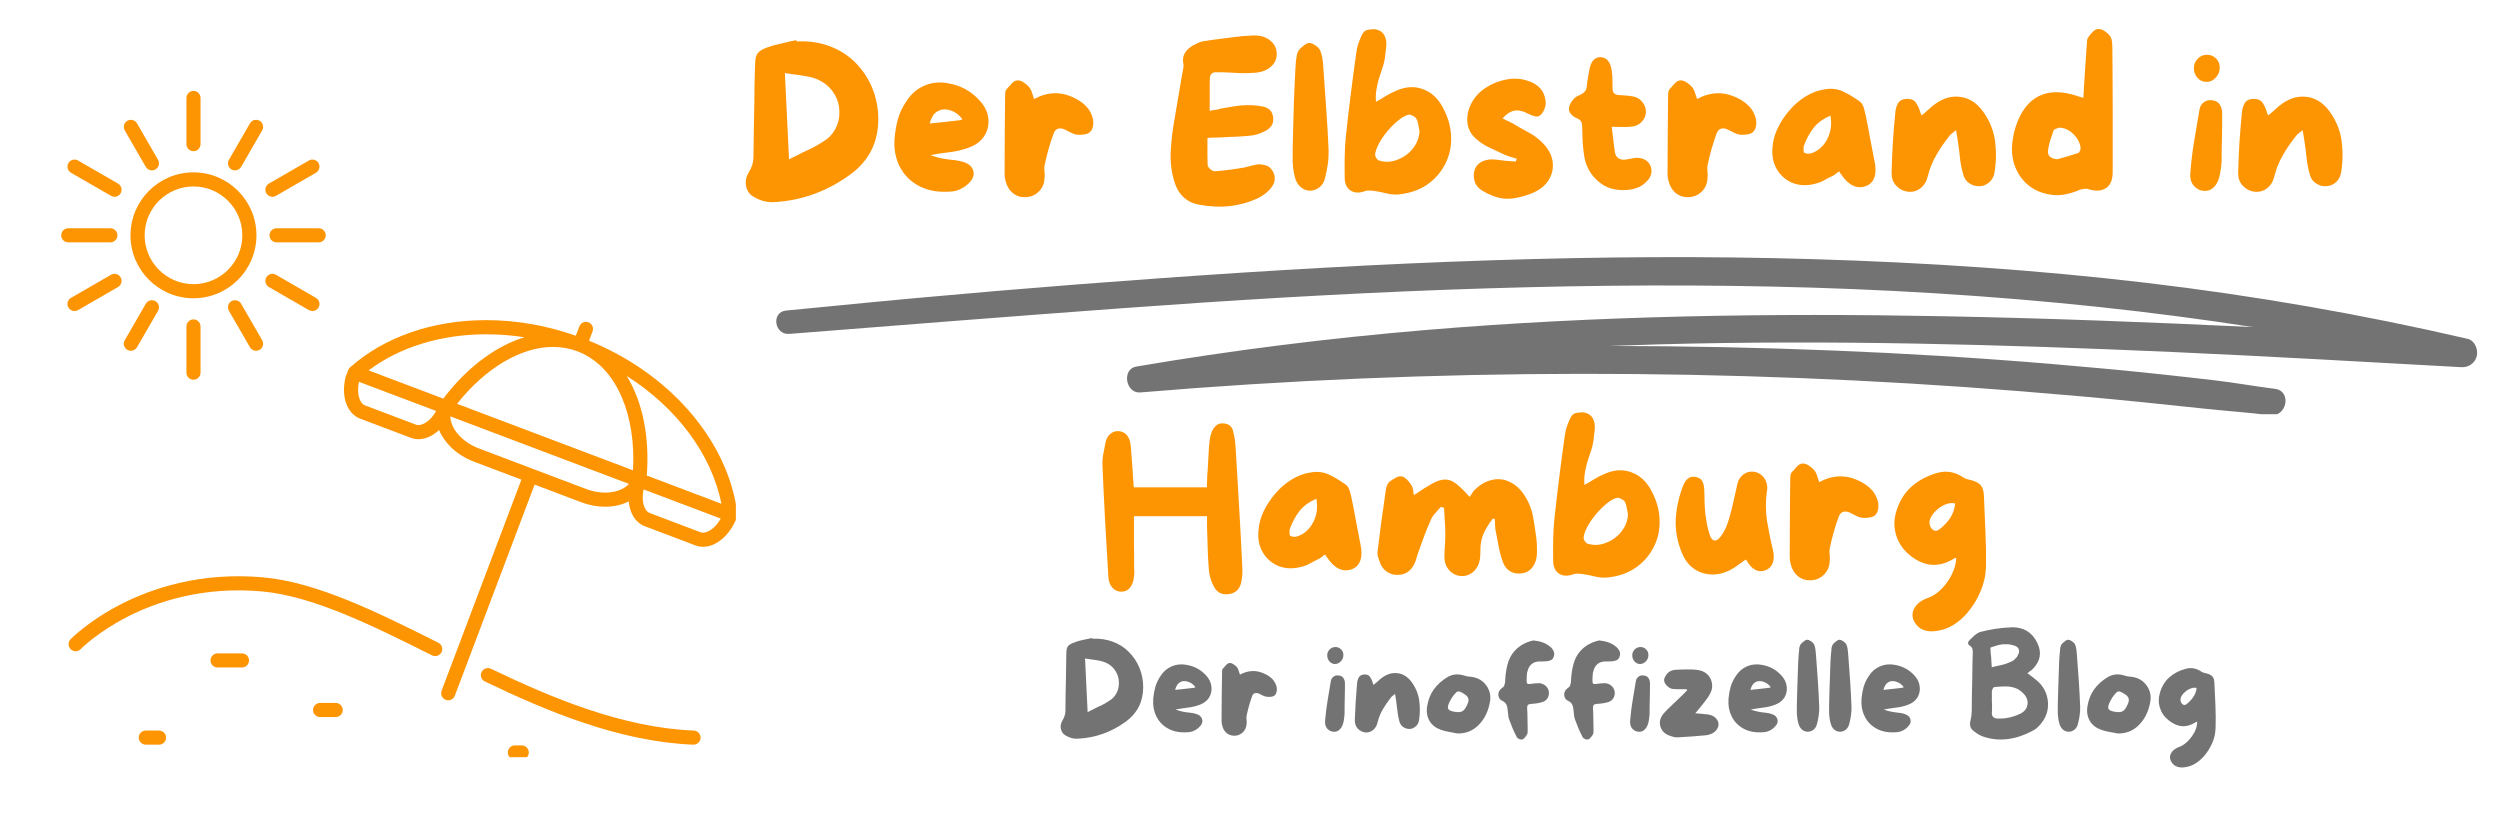 <svg xmlns="http://www.w3.org/2000/svg" xmlns:xlink="http://www.w3.org/1999/xlink" width="300" zoomAndPan="magnify" viewBox="0 0 224.88 75" height="100" preserveAspectRatio="xMidYMid meet" version="1.0"><defs><g/><clipPath id="e4be1c1063"><path d="M 69 23.035 L 223 23.035 L 223 37.277 L 69 37.277 Z M 69 23.035 " clip-rule="nonzero"/></clipPath><clipPath id="b4e61681fd"><path d="M 30.875 28.812 L 66.168 28.812 L 66.168 63.047 L 30.875 63.047 Z M 30.875 28.812 " clip-rule="nonzero"/></clipPath><clipPath id="019d8154a1"><path d="M 5.449 20 L 11 20 L 11 22 L 5.449 22 Z M 5.449 20 " clip-rule="nonzero"/></clipPath><clipPath id="b1ac537468"><path d="M 16 8.18 L 18 8.18 L 18 14 L 16 14 Z M 16 8.18 " clip-rule="nonzero"/></clipPath><clipPath id="3d19e20345"><path d="M 45.645 67.086 L 47.539 67.086 L 47.539 68.148 L 45.645 68.148 Z M 45.645 67.086 " clip-rule="nonzero"/></clipPath></defs><g clip-path="url(#e4be1c1063)"><path fill="#737373" d="M 222.027 30.496 C 212.496 28.281 202.84 26.609 193.125 25.457 C 183.223 24.285 173.27 23.629 163.305 23.328 C 153.551 23.031 143.793 23.105 134.043 23.43 C 124.145 23.754 114.254 24.332 104.375 25.039 C 94.578 25.738 84.781 26.559 75.004 27.531 C 73.566 27.676 72.129 27.812 70.695 27.949 C 69.328 28.078 69.621 30.16 70.977 30.051 C 80.918 29.266 90.859 28.48 100.805 27.75 C 110.594 27.031 120.391 26.434 130.203 26.074 C 139.945 25.715 149.699 25.582 159.449 25.793 C 169.285 26.004 179.113 26.59 188.895 27.633 C 193.516 28.129 198.125 28.727 202.715 29.438 C 193.434 28.996 184.148 28.637 174.859 28.461 C 159.328 28.164 143.762 28.402 128.273 29.699 C 119.543 30.434 110.84 31.516 102.199 32.992 C 100.883 33.215 101.238 35.43 102.566 35.32 C 115.762 34.207 129.004 33.656 142.246 33.645 C 155.41 33.633 168.566 34.156 181.691 35.203 C 185.391 35.5 189.09 35.824 192.781 36.199 C 194.578 36.379 196.375 36.566 198.172 36.762 C 200.188 36.984 202.219 37.113 204.23 37.367 C 205.766 37.559 206.23 35.191 204.688 34.996 C 202.875 34.77 201.082 34.441 199.266 34.23 C 197.621 34.035 195.973 33.852 194.324 33.676 C 191.023 33.324 187.719 33.02 184.41 32.742 C 177.902 32.199 171.379 31.805 164.855 31.543 C 158.168 31.273 151.477 31.141 144.789 31.137 C 146.273 31.082 147.758 31.035 149.242 30.992 C 164.641 30.57 180.059 31 195.441 31.68 C 204.117 32.066 212.789 32.57 221.465 33.047 C 222.117 33.082 222.723 32.668 222.855 32.016 C 222.977 31.434 222.672 30.645 222.027 30.496 " fill-opacity="1" fill-rule="nonzero"/></g><g fill="#fd9402" fill-opacity="1"><g transform="translate(66.345, 18.302)"><g><path d="M 10.547 -12.703 C 11.211 -12.047 11.727 -11.273 12.094 -10.391 C 12.457 -9.504 12.641 -8.57 12.641 -7.594 C 12.641 -5.5 11.812 -3.844 10.156 -2.625 C 8.039 -1.07 5.719 -0.234 3.188 -0.109 C 2.594 -0.086 2.016 -0.242 1.453 -0.578 C 1.086 -0.773 0.859 -1.066 0.766 -1.453 C 0.641 -1.898 0.723 -2.367 1.016 -2.859 C 1.266 -3.254 1.395 -3.672 1.406 -4.109 C 1.414 -4.922 1.426 -5.727 1.438 -6.531 C 1.457 -7.344 1.473 -8.16 1.484 -8.984 C 1.492 -9.535 1.5 -10.086 1.5 -10.641 C 1.508 -11.203 1.523 -11.766 1.547 -12.328 C 1.547 -12.711 1.578 -13.008 1.641 -13.219 C 1.711 -13.438 1.844 -13.609 2.031 -13.734 C 2.219 -13.867 2.492 -13.992 2.859 -14.109 C 3.141 -14.203 3.43 -14.281 3.734 -14.344 C 4.047 -14.414 4.348 -14.488 4.641 -14.562 C 4.742 -14.582 4.848 -14.602 4.953 -14.625 C 5.055 -14.645 5.16 -14.664 5.266 -14.688 L 5.281 -14.578 L 5.453 -14.578 C 6.43 -14.617 7.359 -14.477 8.234 -14.156 C 9.117 -13.832 9.891 -13.348 10.547 -12.703 Z M 7.734 -5.594 C 8.18 -5.863 8.531 -6.234 8.781 -6.703 C 9.031 -7.172 9.148 -7.676 9.141 -8.219 C 9.141 -8.781 9.004 -9.297 8.734 -9.766 C 8.461 -10.242 8.098 -10.625 7.641 -10.906 C 7.234 -11.156 6.805 -11.32 6.359 -11.406 C 5.922 -11.488 5.484 -11.555 5.047 -11.609 C 4.961 -11.617 4.875 -11.629 4.781 -11.641 C 4.688 -11.66 4.594 -11.676 4.5 -11.688 L 4.234 -11.719 L 4.609 -3.953 L 4.891 -4.109 C 5.055 -4.191 5.219 -4.27 5.375 -4.344 C 5.539 -4.426 5.703 -4.508 5.859 -4.594 C 6.191 -4.738 6.508 -4.891 6.812 -5.047 C 7.125 -5.211 7.43 -5.395 7.734 -5.594 Z M 7.734 -5.594 "/></g></g></g><g fill="#fd9402" fill-opacity="1"><g transform="translate(79.724, 18.302)"><g><path d="M 8.312 -9.328 C 8.801 -8.828 9.082 -8.285 9.156 -7.703 C 9.238 -7.117 9.125 -6.578 8.812 -6.078 C 8.5 -5.586 8.016 -5.227 7.359 -5 C 6.836 -4.812 6.289 -4.68 5.719 -4.609 C 5.145 -4.547 4.555 -4.457 3.953 -4.344 C 4.129 -4.289 4.301 -4.234 4.469 -4.172 C 4.633 -4.117 4.801 -4.078 4.969 -4.047 C 5.301 -3.984 5.641 -3.938 5.984 -3.906 C 6.328 -3.875 6.66 -3.805 6.984 -3.703 C 7.441 -3.547 7.719 -3.285 7.812 -2.922 C 7.914 -2.555 7.789 -2.195 7.438 -1.844 C 7.258 -1.656 7.035 -1.488 6.766 -1.344 C 6.492 -1.195 6.234 -1.109 5.984 -1.078 C 4.797 -0.961 3.797 -1.113 2.984 -1.531 C 2.18 -1.945 1.582 -2.539 1.188 -3.312 C 0.801 -4.082 0.648 -4.945 0.734 -5.906 C 0.785 -6.488 0.883 -7.051 1.031 -7.594 C 1.188 -8.145 1.438 -8.672 1.781 -9.172 C 2.195 -9.828 2.738 -10.301 3.406 -10.594 C 4.082 -10.883 4.805 -10.953 5.578 -10.797 C 6.672 -10.609 7.582 -10.117 8.312 -9.328 Z M 6.609 -7.484 C 6.641 -7.484 6.672 -7.488 6.703 -7.5 C 6.734 -7.52 6.773 -7.547 6.828 -7.578 C 6.578 -7.922 6.27 -8.164 5.906 -8.312 C 5.539 -8.469 5.195 -8.5 4.875 -8.406 C 4.582 -8.312 4.363 -8.16 4.219 -7.953 C 4.082 -7.742 3.973 -7.488 3.891 -7.188 C 4.367 -7.238 4.832 -7.285 5.281 -7.328 C 5.727 -7.379 6.172 -7.43 6.609 -7.484 Z M 6.609 -7.484 "/></g></g></g><g fill="#fd9402" fill-opacity="1"><g transform="translate(89.633, 18.302)"><g><path d="M 8.656 -7.656 C 8.707 -7.477 8.719 -7.27 8.688 -7.031 C 8.656 -6.789 8.582 -6.609 8.469 -6.484 C 8.363 -6.348 8.195 -6.258 7.969 -6.219 C 7.75 -6.176 7.539 -6.16 7.344 -6.172 C 7.156 -6.18 6.961 -6.234 6.766 -6.328 C 6.578 -6.43 6.391 -6.523 6.203 -6.609 C 5.953 -6.742 5.727 -6.781 5.531 -6.719 C 5.344 -6.656 5.207 -6.504 5.125 -6.266 C 4.801 -5.379 4.539 -4.469 4.344 -3.531 C 4.289 -3.32 4.281 -3.102 4.312 -2.875 C 4.344 -2.656 4.344 -2.438 4.312 -2.219 C 4.281 -1.738 4.102 -1.348 3.781 -1.047 C 3.469 -0.742 3.094 -0.582 2.656 -0.562 C 2.207 -0.531 1.816 -0.645 1.484 -0.906 C 1.148 -1.176 0.926 -1.539 0.812 -2 C 0.781 -2.113 0.754 -2.227 0.734 -2.344 C 0.723 -2.469 0.719 -2.594 0.719 -2.719 C 0.727 -3.863 0.734 -5.008 0.734 -6.156 C 0.742 -7.312 0.754 -8.461 0.766 -9.609 C 0.766 -9.723 0.77 -9.848 0.781 -9.984 C 0.801 -10.117 0.848 -10.223 0.922 -10.297 C 1.055 -10.453 1.203 -10.613 1.359 -10.781 C 1.516 -10.957 1.676 -11.051 1.844 -11.062 C 2.02 -11.082 2.207 -11.031 2.406 -10.906 C 2.602 -10.781 2.77 -10.641 2.906 -10.484 C 3.02 -10.359 3.109 -10.195 3.172 -10 C 3.234 -9.801 3.301 -9.598 3.375 -9.391 C 4.602 -10.055 5.82 -10.082 7.031 -9.469 C 7.438 -9.27 7.781 -9.023 8.062 -8.734 C 8.344 -8.441 8.539 -8.082 8.656 -7.656 Z M 8.656 -7.656 "/></g></g></g><g fill="#fd9402" fill-opacity="1"><g transform="translate(99.061, 18.302)"><g/></g></g><g fill="#fd9402" fill-opacity="1"><g transform="translate(104.594, 18.302)"><g><path d="M 8.562 -3.516 C 8.789 -3.523 9.039 -3.488 9.312 -3.406 C 9.582 -3.32 9.797 -3.113 9.953 -2.781 C 10.191 -2.258 10.082 -1.75 9.625 -1.25 C 9.344 -0.945 9.008 -0.695 8.625 -0.5 C 6.977 0.289 5.176 0.492 3.219 0.109 C 2.07 -0.117 1.328 -0.863 0.984 -2.125 C 0.766 -2.914 0.672 -3.711 0.703 -4.516 C 0.742 -5.316 0.816 -6.07 0.922 -6.781 C 1.016 -7.375 1.113 -7.969 1.219 -8.562 C 1.32 -9.156 1.422 -9.738 1.516 -10.312 C 1.566 -10.594 1.613 -10.867 1.656 -11.141 C 1.707 -11.422 1.758 -11.707 1.812 -12 L 1.828 -12.062 C 1.836 -12.145 1.848 -12.227 1.859 -12.312 C 1.879 -12.395 1.875 -12.484 1.844 -12.578 C 1.707 -13.273 2.02 -13.832 2.781 -14.25 C 2.914 -14.32 3.055 -14.391 3.203 -14.453 C 3.359 -14.523 3.508 -14.57 3.656 -14.594 L 4.5 -14.719 C 5.082 -14.789 5.68 -14.867 6.297 -14.953 C 6.91 -15.035 7.52 -15.086 8.125 -15.109 C 8.164 -15.109 8.211 -15.109 8.266 -15.109 C 8.867 -15.109 9.359 -14.938 9.734 -14.594 C 10.066 -14.301 10.238 -13.938 10.25 -13.5 C 10.27 -13.008 10.086 -12.602 9.703 -12.281 C 9.328 -11.957 8.832 -11.781 8.219 -11.75 C 7.812 -11.719 7.41 -11.707 7.016 -11.719 C 6.617 -11.738 6.223 -11.758 5.828 -11.781 L 5.328 -11.797 C 5.078 -11.805 4.879 -11.805 4.734 -11.797 C 4.598 -11.797 4.484 -11.754 4.391 -11.672 C 4.305 -11.586 4.254 -11.473 4.234 -11.328 C 4.223 -11.191 4.219 -11.004 4.219 -10.766 C 4.219 -10.516 4.219 -10.266 4.219 -10.016 C 4.219 -9.773 4.219 -9.535 4.219 -9.297 L 4.219 -8.328 L 4.469 -8.375 C 4.613 -8.395 4.754 -8.414 4.891 -8.438 C 5.023 -8.469 5.16 -8.504 5.297 -8.547 C 5.598 -8.598 5.891 -8.645 6.172 -8.688 C 6.461 -8.738 6.75 -8.781 7.031 -8.812 C 7.758 -8.875 8.43 -8.836 9.047 -8.703 C 9.598 -8.578 9.895 -8.234 9.938 -7.672 C 9.957 -7.348 9.883 -7.094 9.719 -6.906 C 9.551 -6.719 9.379 -6.582 9.203 -6.5 C 8.742 -6.27 8.305 -6.133 7.891 -6.094 C 7.473 -6.051 7.051 -6.02 6.625 -6 C 6.195 -5.988 5.766 -5.969 5.328 -5.938 C 5.141 -5.938 4.953 -5.93 4.766 -5.922 C 4.586 -5.91 4.398 -5.906 4.203 -5.906 L 4.016 -5.875 L 4.016 -5.688 C 4.016 -5.594 4.016 -5.5 4.016 -5.406 C 4.016 -5.312 4.016 -5.219 4.016 -5.125 C 4.016 -4.852 4.016 -4.578 4.016 -4.297 C 4.016 -4.023 4.02 -3.754 4.031 -3.484 C 4.031 -3.398 4.055 -3.32 4.109 -3.25 C 4.172 -3.176 4.223 -3.117 4.266 -3.078 C 4.316 -3.047 4.379 -3.004 4.453 -2.953 C 4.523 -2.91 4.609 -2.891 4.703 -2.891 C 5.422 -2.941 6.219 -3.039 7.094 -3.188 C 7.207 -3.195 7.316 -3.219 7.422 -3.25 C 7.535 -3.281 7.645 -3.305 7.75 -3.328 C 7.895 -3.367 8.035 -3.406 8.172 -3.438 C 8.305 -3.469 8.438 -3.492 8.562 -3.516 Z M 8.562 -3.516 "/></g></g></g><g fill="#fd9402" fill-opacity="1"><g transform="translate(115.563, 18.302)"><g><path d="M 3.469 -12.328 C 3.562 -11.066 3.648 -9.805 3.734 -8.547 C 3.828 -7.285 3.898 -6.023 3.953 -4.766 C 3.961 -4.348 3.938 -3.926 3.875 -3.5 C 3.812 -3.082 3.727 -2.664 3.625 -2.25 C 3.531 -1.883 3.352 -1.609 3.094 -1.422 C 2.832 -1.234 2.551 -1.141 2.25 -1.141 C 1.945 -1.148 1.676 -1.258 1.438 -1.469 C 1.195 -1.676 1.023 -1.961 0.922 -2.328 C 0.859 -2.566 0.812 -2.801 0.781 -3.031 C 0.75 -3.27 0.727 -3.516 0.719 -3.766 C 0.719 -3.984 0.719 -4.375 0.719 -4.938 C 0.727 -5.5 0.742 -6.148 0.766 -6.891 C 0.785 -7.629 0.805 -8.383 0.828 -9.156 C 0.859 -9.926 0.891 -10.641 0.922 -11.297 C 0.953 -11.961 0.984 -12.484 1.016 -12.859 C 1.035 -13.023 1.062 -13.191 1.094 -13.359 C 1.133 -13.535 1.203 -13.688 1.297 -13.812 C 1.41 -13.945 1.555 -14.082 1.734 -14.219 C 1.91 -14.363 2.078 -14.438 2.234 -14.438 C 2.398 -14.426 2.578 -14.352 2.766 -14.219 C 2.961 -14.082 3.102 -13.938 3.188 -13.781 C 3.281 -13.562 3.348 -13.32 3.391 -13.062 C 3.43 -12.812 3.457 -12.566 3.469 -12.328 Z M 3.469 -12.328 "/></g></g></g><g fill="#fd9402" fill-opacity="1"><g transform="translate(120.229, 18.302)"><g><path d="M 3.547 -9.938 C 3.535 -9.812 3.531 -9.688 3.531 -9.562 C 3.539 -9.438 3.547 -9.297 3.547 -9.141 C 3.867 -9.316 4.172 -9.492 4.453 -9.672 C 4.742 -9.848 5.039 -10 5.344 -10.125 C 6.195 -10.508 7.004 -10.562 7.766 -10.281 C 8.523 -10.008 9.125 -9.461 9.562 -8.641 C 10.039 -7.754 10.289 -6.875 10.312 -6 C 10.344 -5.125 10.172 -4.316 9.797 -3.578 C 9.43 -2.836 8.898 -2.219 8.203 -1.719 C 7.504 -1.227 6.66 -0.926 5.672 -0.812 C 5.297 -0.77 4.91 -0.797 4.516 -0.891 C 4.129 -0.992 3.742 -1.07 3.359 -1.125 C 3.242 -1.133 3.117 -1.145 2.984 -1.156 C 2.848 -1.164 2.727 -1.156 2.625 -1.125 C 2.094 -0.914 1.645 -0.922 1.281 -1.141 C 0.914 -1.367 0.734 -1.766 0.734 -2.328 C 0.723 -2.961 0.723 -3.586 0.734 -4.203 C 0.742 -4.828 0.781 -5.453 0.844 -6.078 C 0.977 -7.336 1.125 -8.586 1.281 -9.828 C 1.438 -11.078 1.602 -12.328 1.781 -13.578 C 1.812 -13.859 1.875 -14.133 1.969 -14.406 C 2.062 -14.676 2.172 -14.938 2.297 -15.188 C 2.348 -15.301 2.426 -15.406 2.531 -15.5 C 2.645 -15.594 2.898 -15.648 3.297 -15.672 C 3.504 -15.68 3.711 -15.629 3.922 -15.516 C 4.129 -15.41 4.285 -15.211 4.391 -14.922 C 4.504 -14.629 4.516 -14.223 4.422 -13.703 C 4.379 -13.172 4.301 -12.723 4.188 -12.359 C 4.07 -11.992 3.953 -11.629 3.828 -11.266 C 3.711 -10.898 3.617 -10.457 3.547 -9.938 Z M 3.812 -3.859 C 4.227 -3.723 4.645 -3.703 5.062 -3.797 C 5.488 -3.898 5.879 -4.078 6.234 -4.328 C 6.598 -4.586 6.891 -4.906 7.109 -5.281 C 7.328 -5.656 7.445 -6.062 7.469 -6.5 C 7.426 -6.676 7.391 -6.863 7.359 -7.062 C 7.336 -7.258 7.281 -7.441 7.188 -7.609 C 7.133 -7.711 7.031 -7.801 6.875 -7.875 C 6.727 -7.957 6.602 -7.992 6.5 -7.984 C 6.219 -7.922 5.91 -7.754 5.578 -7.484 C 5.242 -7.211 4.914 -6.891 4.594 -6.516 C 4.281 -6.141 4.02 -5.758 3.812 -5.375 C 3.613 -5 3.5 -4.672 3.469 -4.391 C 3.469 -4.305 3.504 -4.203 3.578 -4.078 C 3.66 -3.953 3.738 -3.879 3.812 -3.859 Z M 3.812 -3.859 "/></g></g></g><g fill="#fd9402" fill-opacity="1"><g transform="translate(131.275, 18.302)"><g><path d="M 7.344 -5.594 C 7.938 -5.039 8.285 -4.453 8.391 -3.828 C 8.492 -3.203 8.375 -2.617 8.031 -2.078 C 7.688 -1.535 7.133 -1.125 6.375 -0.844 C 6.02 -0.707 5.641 -0.598 5.234 -0.516 C 4.836 -0.43 4.457 -0.398 4.094 -0.422 C 3.738 -0.453 3.383 -0.535 3.031 -0.672 C 2.676 -0.805 2.348 -0.969 2.047 -1.156 C 1.68 -1.383 1.453 -1.688 1.359 -2.062 C 1.266 -2.445 1.285 -2.801 1.422 -3.125 C 1.566 -3.438 1.801 -3.66 2.125 -3.797 C 2.457 -3.941 2.844 -3.988 3.281 -3.938 C 3.582 -3.895 3.883 -3.859 4.188 -3.828 C 4.488 -3.805 4.789 -3.785 5.094 -3.766 C 5.102 -3.797 5.113 -3.832 5.125 -3.875 C 5.133 -3.914 5.148 -3.961 5.172 -4.016 C 4.93 -4.086 4.691 -4.16 4.453 -4.234 C 4.223 -4.316 4 -4.41 3.781 -4.516 C 3.395 -4.703 3.008 -4.883 2.625 -5.062 C 2.238 -5.25 1.891 -5.477 1.578 -5.75 C 1.078 -6.164 0.797 -6.664 0.734 -7.25 C 0.672 -7.832 0.785 -8.41 1.078 -8.984 C 1.367 -9.547 1.797 -10.016 2.359 -10.391 C 2.93 -10.766 3.547 -11.016 4.203 -11.141 C 4.867 -11.273 5.504 -11.242 6.109 -11.047 C 6.578 -10.91 6.957 -10.691 7.25 -10.391 C 7.539 -10.086 7.711 -9.695 7.766 -9.219 C 7.797 -9.02 7.773 -8.812 7.703 -8.594 C 7.629 -8.375 7.531 -8.191 7.406 -8.047 C 7.25 -7.848 7.062 -7.773 6.844 -7.828 C 6.625 -7.879 6.41 -7.957 6.203 -8.062 C 5.742 -8.312 5.332 -8.406 4.969 -8.344 C 4.602 -8.281 4.242 -8.047 3.891 -7.641 C 4.055 -7.555 4.207 -7.484 4.344 -7.422 C 4.488 -7.359 4.629 -7.289 4.766 -7.219 C 5.203 -6.957 5.648 -6.703 6.109 -6.453 C 6.578 -6.211 6.988 -5.926 7.344 -5.594 Z M 7.344 -5.594 "/></g></g></g><g fill="#fd9402" fill-opacity="1"><g transform="translate(140.433, 18.302)"><g><path d="M 8.062 -3.359 C 8.164 -3.055 8.172 -2.781 8.078 -2.531 C 7.984 -2.289 7.828 -2.07 7.609 -1.875 C 7.297 -1.57 6.895 -1.367 6.406 -1.266 C 5.914 -1.172 5.41 -1.164 4.891 -1.25 C 4.379 -1.332 3.938 -1.52 3.562 -1.812 C 2.664 -2.488 2.16 -3.395 2.047 -4.531 C 1.992 -4.914 1.957 -5.305 1.938 -5.703 C 1.926 -6.109 1.914 -6.504 1.906 -6.891 C 1.906 -7.078 1.875 -7.227 1.812 -7.344 C 1.758 -7.469 1.645 -7.566 1.469 -7.641 C 1.207 -7.742 1.004 -7.891 0.859 -8.078 C 0.711 -8.273 0.676 -8.5 0.75 -8.75 C 0.812 -8.945 0.922 -9.141 1.078 -9.328 C 1.242 -9.516 1.414 -9.641 1.594 -9.703 C 1.832 -9.805 2.008 -9.922 2.125 -10.047 C 2.25 -10.172 2.316 -10.363 2.328 -10.625 C 2.348 -10.852 2.379 -11.078 2.422 -11.297 C 2.461 -11.523 2.504 -11.758 2.547 -12 C 2.68 -12.781 3.02 -13.164 3.562 -13.156 C 4.113 -13.133 4.445 -12.734 4.562 -11.953 C 4.602 -11.68 4.625 -11.406 4.625 -11.125 C 4.633 -10.852 4.641 -10.582 4.641 -10.312 C 4.641 -9.957 4.82 -9.77 5.188 -9.75 C 5.414 -9.738 5.645 -9.723 5.875 -9.703 C 6.113 -9.68 6.344 -9.648 6.562 -9.609 C 6.914 -9.516 7.188 -9.328 7.375 -9.047 C 7.57 -8.773 7.66 -8.477 7.641 -8.156 C 7.609 -7.82 7.469 -7.535 7.219 -7.297 C 6.977 -7.055 6.68 -6.926 6.328 -6.906 C 6.066 -6.875 5.797 -6.863 5.516 -6.875 C 5.242 -6.883 4.926 -6.891 4.562 -6.891 C 4.613 -6.504 4.66 -6.113 4.703 -5.719 C 4.742 -5.32 4.797 -4.93 4.859 -4.547 C 4.91 -4.316 5.02 -4.148 5.188 -4.047 C 5.363 -3.941 5.566 -3.906 5.797 -3.938 C 5.953 -3.957 6.102 -3.984 6.25 -4.016 C 6.406 -4.047 6.555 -4.07 6.703 -4.094 C 7.004 -4.113 7.27 -4.066 7.5 -3.953 C 7.738 -3.848 7.926 -3.648 8.062 -3.359 Z M 8.062 -3.359 "/></g></g></g><g fill="#fd9402" fill-opacity="1"><g transform="translate(149.301, 18.302)"><g><path d="M 8.656 -7.656 C 8.707 -7.477 8.719 -7.27 8.688 -7.031 C 8.656 -6.789 8.582 -6.609 8.469 -6.484 C 8.363 -6.348 8.195 -6.258 7.969 -6.219 C 7.75 -6.176 7.539 -6.16 7.344 -6.172 C 7.156 -6.18 6.961 -6.234 6.766 -6.328 C 6.578 -6.43 6.391 -6.523 6.203 -6.609 C 5.953 -6.742 5.727 -6.781 5.531 -6.719 C 5.344 -6.656 5.207 -6.504 5.125 -6.266 C 4.801 -5.379 4.539 -4.469 4.344 -3.531 C 4.289 -3.32 4.281 -3.102 4.312 -2.875 C 4.344 -2.656 4.344 -2.438 4.312 -2.219 C 4.281 -1.738 4.102 -1.348 3.781 -1.047 C 3.469 -0.742 3.094 -0.582 2.656 -0.562 C 2.207 -0.531 1.816 -0.645 1.484 -0.906 C 1.148 -1.176 0.926 -1.539 0.812 -2 C 0.781 -2.113 0.754 -2.227 0.734 -2.344 C 0.723 -2.469 0.719 -2.594 0.719 -2.719 C 0.727 -3.863 0.734 -5.008 0.734 -6.156 C 0.742 -7.312 0.754 -8.461 0.766 -9.609 C 0.766 -9.723 0.77 -9.848 0.781 -9.984 C 0.801 -10.117 0.848 -10.223 0.922 -10.297 C 1.055 -10.453 1.203 -10.613 1.359 -10.781 C 1.516 -10.957 1.676 -11.051 1.844 -11.062 C 2.02 -11.082 2.207 -11.031 2.406 -10.906 C 2.602 -10.781 2.77 -10.641 2.906 -10.484 C 3.02 -10.359 3.109 -10.195 3.172 -10 C 3.234 -9.801 3.301 -9.598 3.375 -9.391 C 4.602 -10.055 5.82 -10.082 7.031 -9.469 C 7.438 -9.27 7.781 -9.023 8.062 -8.734 C 8.344 -8.441 8.539 -8.082 8.656 -7.656 Z M 8.656 -7.656 "/></g></g></g><g fill="#fd9402" fill-opacity="1"><g transform="translate(158.728, 18.302)"><g><path d="M 9.906 -3.859 C 10.039 -3.273 10.047 -2.785 9.922 -2.391 C 9.805 -2.004 9.566 -1.734 9.203 -1.578 C 8.797 -1.41 8.398 -1.41 8.016 -1.578 C 7.629 -1.754 7.27 -2.086 6.938 -2.578 C 6.914 -2.617 6.883 -2.66 6.844 -2.703 C 6.801 -2.754 6.766 -2.812 6.734 -2.875 C 6.629 -2.812 6.535 -2.742 6.453 -2.672 C 6.367 -2.598 6.273 -2.535 6.172 -2.484 C 5.898 -2.359 5.629 -2.219 5.359 -2.062 C 5.086 -1.914 4.805 -1.812 4.516 -1.75 C 3.797 -1.57 3.133 -1.602 2.531 -1.844 C 1.938 -2.094 1.473 -2.492 1.141 -3.047 C 0.805 -3.598 0.672 -4.25 0.734 -5 C 0.773 -5.602 0.93 -6.191 1.203 -6.766 C 1.484 -7.348 1.836 -7.883 2.266 -8.375 C 2.691 -8.875 3.176 -9.289 3.719 -9.625 C 4.258 -9.957 4.812 -10.164 5.375 -10.25 C 6.02 -10.375 6.602 -10.305 7.125 -10.047 C 7.645 -9.797 8.145 -9.492 8.625 -9.141 C 8.77 -9.023 8.879 -8.844 8.953 -8.594 C 9.023 -8.352 9.082 -8.125 9.125 -7.906 C 9.27 -7.238 9.398 -6.562 9.516 -5.875 C 9.641 -5.195 9.77 -4.523 9.906 -3.859 Z M 4.344 -4.547 C 4.926 -4.773 5.375 -5.203 5.688 -5.828 C 6 -6.461 6.086 -7.148 5.953 -7.891 C 5.316 -7.629 4.812 -7.266 4.438 -6.797 C 4.07 -6.328 3.781 -5.789 3.562 -5.188 C 3.539 -5.094 3.531 -4.969 3.531 -4.812 C 3.531 -4.664 3.555 -4.578 3.609 -4.547 C 3.711 -4.492 3.832 -4.469 3.969 -4.469 C 4.102 -4.469 4.227 -4.492 4.344 -4.547 Z M 4.344 -4.547 "/></g></g></g><g fill="#fd9402" fill-opacity="1"><g transform="translate(169.467, 18.302)"><g><path d="M 8.891 -8.344 C 9.504 -7.508 9.879 -6.625 10.016 -5.688 C 10.148 -4.75 10.141 -3.785 9.984 -2.797 C 9.922 -2.41 9.758 -2.109 9.5 -1.891 C 9.25 -1.672 8.961 -1.555 8.641 -1.547 C 8.305 -1.523 7.992 -1.613 7.703 -1.812 C 7.41 -2.008 7.223 -2.301 7.141 -2.688 C 7.016 -3.133 6.926 -3.586 6.875 -4.047 C 6.832 -4.516 6.773 -4.977 6.703 -5.438 C 6.68 -5.602 6.656 -5.773 6.625 -5.953 C 6.594 -6.141 6.555 -6.352 6.516 -6.594 C 6.379 -6.477 6.258 -6.379 6.156 -6.297 C 6.051 -6.223 5.969 -6.141 5.906 -6.047 C 5.477 -5.516 5.094 -4.953 4.75 -4.359 C 4.406 -3.773 4.148 -3.145 3.984 -2.469 C 3.867 -1.977 3.645 -1.609 3.312 -1.359 C 2.988 -1.109 2.617 -1.004 2.203 -1.047 C 1.773 -1.098 1.414 -1.281 1.125 -1.594 C 0.832 -1.906 0.695 -2.312 0.719 -2.812 C 0.738 -3.695 0.773 -4.578 0.828 -5.453 C 0.891 -6.336 0.961 -7.227 1.047 -8.125 C 1.066 -8.438 1.145 -8.723 1.281 -8.984 C 1.426 -9.254 1.703 -9.395 2.109 -9.406 C 2.461 -9.414 2.723 -9.305 2.891 -9.078 C 3.055 -8.848 3.188 -8.578 3.281 -8.266 C 3.289 -8.211 3.305 -8.16 3.328 -8.109 C 3.359 -8.066 3.383 -8 3.406 -7.906 C 3.645 -8.094 3.863 -8.281 4.062 -8.469 C 4.258 -8.656 4.461 -8.82 4.672 -8.969 C 5.398 -9.488 6.148 -9.691 6.922 -9.578 C 7.691 -9.473 8.348 -9.062 8.891 -8.344 Z M 8.891 -8.344 "/></g></g></g><g fill="#fd9402" fill-opacity="1"><g transform="translate(180.301, 18.302)"><g><path d="M 9.75 -14.062 C 9.77 -12.195 9.781 -10.32 9.781 -8.438 C 9.789 -6.562 9.789 -4.688 9.781 -2.812 C 9.781 -2.102 9.57 -1.617 9.156 -1.359 C 8.75 -1.098 8.207 -1.078 7.531 -1.297 C 7.438 -1.328 7.316 -1.328 7.172 -1.297 C 7.023 -1.273 6.906 -1.25 6.812 -1.219 C 6.332 -1.008 5.844 -0.863 5.344 -0.781 C 4.852 -0.707 4.359 -0.727 3.859 -0.844 C 3.117 -1.008 2.492 -1.332 1.984 -1.812 C 1.484 -2.289 1.125 -2.875 0.906 -3.562 C 0.695 -4.25 0.66 -4.992 0.797 -5.797 C 0.848 -6.16 0.93 -6.523 1.047 -6.891 C 1.504 -8.273 2.203 -9.195 3.141 -9.656 C 4.086 -10.125 5.258 -10.117 6.656 -9.641 C 6.719 -9.617 6.785 -9.598 6.859 -9.578 C 6.941 -9.555 7.035 -9.531 7.141 -9.5 C 7.191 -10.289 7.238 -11.066 7.281 -11.828 C 7.332 -12.586 7.383 -13.348 7.438 -14.109 C 7.457 -14.254 7.469 -14.398 7.469 -14.547 C 7.469 -14.703 7.504 -14.832 7.578 -14.938 C 7.68 -15.102 7.812 -15.266 7.969 -15.422 C 8.133 -15.586 8.289 -15.676 8.438 -15.688 C 8.625 -15.707 8.816 -15.656 9.016 -15.531 C 9.211 -15.406 9.375 -15.266 9.5 -15.109 C 9.602 -14.992 9.672 -14.836 9.703 -14.641 C 9.734 -14.441 9.75 -14.25 9.75 -14.062 Z M 6.672 -4.531 C 6.723 -4.539 6.766 -4.582 6.797 -4.656 C 6.836 -4.738 6.867 -4.812 6.891 -4.875 C 6.898 -5.176 6.805 -5.477 6.609 -5.781 C 6.422 -6.082 6.176 -6.332 5.875 -6.531 C 5.57 -6.727 5.27 -6.82 4.969 -6.812 C 4.895 -6.789 4.801 -6.758 4.688 -6.719 C 4.57 -6.676 4.5 -6.629 4.469 -6.578 C 4.363 -6.266 4.258 -5.957 4.156 -5.656 C 4.062 -5.352 3.992 -5.039 3.953 -4.719 C 3.93 -4.488 4.004 -4.305 4.172 -4.172 C 4.336 -4.047 4.547 -3.977 4.797 -3.969 C 5.109 -4.062 5.422 -4.148 5.734 -4.234 C 6.047 -4.328 6.359 -4.426 6.672 -4.531 Z M 6.672 -4.531 "/></g></g></g><g fill="#fd9402" fill-opacity="1"><g transform="translate(190.808, 18.302)"><g/></g></g><g fill="#fd9402" fill-opacity="1"><g transform="translate(196.341, 18.302)"><g><path d="M 3.594 -8.234 C 3.594 -8.016 3.594 -7.695 3.594 -7.281 C 3.594 -6.863 3.586 -6.414 3.578 -5.938 C 3.566 -5.457 3.555 -5.023 3.547 -4.641 C 3.547 -4.254 3.547 -3.988 3.547 -3.844 C 3.535 -3.645 3.52 -3.445 3.5 -3.25 C 3.477 -3.062 3.445 -2.875 3.406 -2.688 C 3.32 -2.164 3.145 -1.766 2.875 -1.484 C 2.602 -1.211 2.297 -1.094 1.953 -1.125 C 1.598 -1.145 1.289 -1.301 1.031 -1.594 C 0.781 -1.895 0.68 -2.297 0.734 -2.797 C 0.805 -3.742 0.922 -4.691 1.078 -5.641 C 1.234 -6.586 1.395 -7.535 1.562 -8.484 C 1.613 -8.742 1.738 -8.945 1.938 -9.094 C 2.133 -9.25 2.383 -9.312 2.688 -9.281 C 2.977 -9.25 3.195 -9.133 3.344 -8.938 C 3.488 -8.738 3.57 -8.504 3.594 -8.234 Z M 2.141 -10.938 C 1.828 -10.945 1.566 -11.07 1.359 -11.312 C 1.148 -11.551 1.047 -11.836 1.047 -12.172 C 1.047 -12.504 1.16 -12.785 1.391 -13.016 C 1.617 -13.254 1.898 -13.375 2.234 -13.375 C 2.555 -13.375 2.828 -13.258 3.047 -13.031 C 3.273 -12.812 3.383 -12.535 3.375 -12.203 C 3.375 -11.859 3.25 -11.555 3 -11.297 C 2.75 -11.035 2.461 -10.914 2.141 -10.938 Z M 2.141 -10.938 "/></g></g></g><g fill="#fd9402" fill-opacity="1"><g transform="translate(200.66, 18.302)"><g><path d="M 8.891 -8.344 C 9.504 -7.508 9.879 -6.625 10.016 -5.688 C 10.148 -4.75 10.141 -3.785 9.984 -2.797 C 9.922 -2.41 9.758 -2.109 9.5 -1.891 C 9.25 -1.672 8.961 -1.555 8.641 -1.547 C 8.305 -1.523 7.992 -1.613 7.703 -1.812 C 7.41 -2.008 7.223 -2.301 7.141 -2.688 C 7.016 -3.133 6.926 -3.586 6.875 -4.047 C 6.832 -4.516 6.773 -4.977 6.703 -5.438 C 6.68 -5.602 6.656 -5.773 6.625 -5.953 C 6.594 -6.141 6.555 -6.352 6.516 -6.594 C 6.379 -6.477 6.258 -6.379 6.156 -6.297 C 6.051 -6.223 5.969 -6.141 5.906 -6.047 C 5.477 -5.516 5.094 -4.953 4.75 -4.359 C 4.406 -3.773 4.148 -3.145 3.984 -2.469 C 3.867 -1.977 3.645 -1.609 3.312 -1.359 C 2.988 -1.109 2.617 -1.004 2.203 -1.047 C 1.773 -1.098 1.414 -1.281 1.125 -1.594 C 0.832 -1.906 0.695 -2.312 0.719 -2.812 C 0.738 -3.695 0.773 -4.578 0.828 -5.453 C 0.891 -6.336 0.961 -7.227 1.047 -8.125 C 1.066 -8.438 1.145 -8.723 1.281 -8.984 C 1.426 -9.254 1.703 -9.395 2.109 -9.406 C 2.461 -9.414 2.723 -9.305 2.891 -9.078 C 3.055 -8.848 3.188 -8.578 3.281 -8.266 C 3.289 -8.211 3.305 -8.16 3.328 -8.109 C 3.359 -8.066 3.383 -8 3.406 -7.906 C 3.645 -8.094 3.863 -8.281 4.062 -8.469 C 4.258 -8.656 4.461 -8.82 4.672 -8.969 C 5.398 -9.488 6.148 -9.691 6.922 -9.578 C 7.691 -9.473 8.348 -9.062 8.891 -8.344 Z M 8.891 -8.344 "/></g></g></g><g fill="#fd9402" fill-opacity="1"><g transform="translate(98.449, 52.783)"><g><path d="M 13.297 -1.75 C 13.328 -1.207 13.289 -0.727 13.188 -0.312 C 13.039 0.281 12.664 0.613 12.062 0.688 C 11.457 0.77 11.016 0.539 10.734 0 C 10.484 -0.488 10.336 -0.961 10.297 -1.422 C 10.254 -1.898 10.223 -2.383 10.203 -2.875 C 10.191 -3.363 10.176 -3.844 10.156 -4.312 C 10.156 -4.477 10.148 -4.648 10.141 -4.828 C 10.141 -5.004 10.133 -5.18 10.125 -5.359 C 10.125 -5.43 10.125 -5.516 10.125 -5.609 C 10.125 -5.703 10.125 -5.785 10.125 -5.859 L 10.125 -6.328 L 3.547 -6.328 L 3.547 -5.844 C 3.547 -5.75 3.547 -5.66 3.547 -5.578 C 3.547 -5.504 3.547 -5.43 3.547 -5.359 L 3.547 -4.016 C 3.555 -3.629 3.562 -3.238 3.562 -2.844 C 3.562 -2.445 3.562 -2.051 3.562 -1.656 L 3.562 -1.594 C 3.582 -1.469 3.586 -1.344 3.578 -1.219 C 3.566 -1.102 3.555 -0.977 3.547 -0.844 C 3.504 -0.445 3.383 -0.129 3.188 0.109 C 2.988 0.348 2.734 0.469 2.422 0.469 C 2.422 0.469 2.414 0.469 2.406 0.469 C 2.082 0.469 1.816 0.348 1.609 0.109 C 1.398 -0.117 1.281 -0.422 1.25 -0.797 C 1.133 -2.734 1.031 -4.516 0.938 -6.141 C 0.852 -7.766 0.781 -9.312 0.719 -10.781 C 0.695 -11.133 0.719 -11.5 0.781 -11.875 C 0.852 -12.258 0.922 -12.613 0.984 -12.938 C 1.047 -13.27 1.188 -13.531 1.406 -13.719 C 1.625 -13.914 1.879 -14.004 2.172 -13.984 C 2.461 -13.961 2.695 -13.852 2.875 -13.656 C 3.062 -13.457 3.18 -13.188 3.234 -12.844 C 3.273 -12.5 3.305 -12.141 3.328 -11.766 C 3.359 -11.398 3.383 -11.039 3.406 -10.688 C 3.426 -10.531 3.438 -10.375 3.438 -10.219 C 3.445 -10.062 3.457 -9.906 3.469 -9.75 L 3.531 -8.922 L 10.109 -8.922 L 10.141 -9.953 C 10.172 -10.254 10.191 -10.551 10.203 -10.844 C 10.211 -11.133 10.227 -11.426 10.25 -11.719 C 10.27 -11.977 10.285 -12.242 10.297 -12.516 C 10.316 -12.797 10.348 -13.078 10.391 -13.359 C 10.441 -13.629 10.531 -13.891 10.656 -14.141 C 10.738 -14.273 10.852 -14.406 11 -14.531 C 11.156 -14.656 11.379 -14.703 11.672 -14.672 C 12.109 -14.617 12.375 -14.391 12.469 -13.984 C 12.602 -13.492 12.68 -12.957 12.703 -12.375 C 12.816 -10.445 12.926 -8.602 13.031 -6.844 C 13.133 -5.094 13.223 -3.395 13.297 -1.75 Z M 13.297 -1.75 "/></g></g></g><g fill="#fd9402" fill-opacity="1"><g transform="translate(112.464, 52.783)"><g><path d="M 9.906 -3.859 C 10.039 -3.273 10.047 -2.785 9.922 -2.391 C 9.805 -2.004 9.566 -1.734 9.203 -1.578 C 8.797 -1.41 8.398 -1.41 8.016 -1.578 C 7.629 -1.754 7.27 -2.086 6.938 -2.578 C 6.914 -2.617 6.883 -2.66 6.844 -2.703 C 6.801 -2.754 6.766 -2.812 6.734 -2.875 C 6.629 -2.812 6.535 -2.742 6.453 -2.672 C 6.367 -2.598 6.273 -2.535 6.172 -2.484 C 5.898 -2.359 5.629 -2.219 5.359 -2.062 C 5.086 -1.914 4.805 -1.812 4.516 -1.75 C 3.797 -1.57 3.133 -1.602 2.531 -1.844 C 1.938 -2.094 1.473 -2.492 1.141 -3.047 C 0.805 -3.598 0.672 -4.25 0.734 -5 C 0.773 -5.602 0.93 -6.191 1.203 -6.766 C 1.484 -7.348 1.836 -7.883 2.266 -8.375 C 2.691 -8.875 3.176 -9.289 3.719 -9.625 C 4.258 -9.957 4.812 -10.164 5.375 -10.25 C 6.02 -10.375 6.602 -10.305 7.125 -10.047 C 7.645 -9.797 8.145 -9.492 8.625 -9.141 C 8.77 -9.023 8.879 -8.844 8.953 -8.594 C 9.023 -8.352 9.082 -8.125 9.125 -7.906 C 9.27 -7.238 9.398 -6.562 9.516 -5.875 C 9.641 -5.195 9.77 -4.523 9.906 -3.859 Z M 4.344 -4.547 C 4.926 -4.773 5.375 -5.203 5.688 -5.828 C 6 -6.461 6.086 -7.148 5.953 -7.891 C 5.316 -7.629 4.812 -7.266 4.438 -6.797 C 4.07 -6.328 3.781 -5.789 3.562 -5.188 C 3.539 -5.094 3.531 -4.969 3.531 -4.812 C 3.531 -4.664 3.555 -4.578 3.609 -4.547 C 3.711 -4.492 3.832 -4.469 3.969 -4.469 C 4.102 -4.469 4.227 -4.492 4.344 -4.547 Z M 4.344 -4.547 "/></g></g></g><g fill="#fd9402" fill-opacity="1"><g transform="translate(123.202, 52.783)"><g><path d="M 15.016 -4.281 C 15.047 -4.02 15.062 -3.758 15.062 -3.5 C 15.07 -3.238 15.066 -2.977 15.047 -2.719 C 14.992 -2.312 14.852 -1.969 14.625 -1.688 C 14.395 -1.406 14.125 -1.242 13.812 -1.203 C 13.395 -1.117 13.031 -1.16 12.719 -1.328 C 12.414 -1.492 12.191 -1.742 12.047 -2.078 C 11.879 -2.504 11.75 -2.945 11.656 -3.406 C 11.57 -3.875 11.484 -4.336 11.391 -4.797 C 11.336 -5.004 11.305 -5.219 11.297 -5.438 C 11.297 -5.656 11.285 -5.867 11.266 -6.078 C 11.223 -6.086 11.164 -6.098 11.094 -6.109 C 10.801 -5.734 10.551 -5.344 10.344 -4.938 C 10.145 -4.539 10.023 -4.098 9.984 -3.609 C 9.973 -3.422 9.969 -3.234 9.969 -3.047 C 9.969 -2.867 9.957 -2.688 9.938 -2.5 C 9.863 -2.02 9.672 -1.633 9.359 -1.344 C 9.055 -1.062 8.691 -0.926 8.266 -0.938 C 7.848 -0.957 7.488 -1.125 7.188 -1.438 C 6.895 -1.75 6.742 -2.156 6.734 -2.656 C 6.734 -3.02 6.75 -3.379 6.781 -3.734 C 6.812 -4.098 6.82 -4.457 6.812 -4.812 C 6.812 -5.207 6.797 -5.586 6.766 -5.953 C 6.742 -6.328 6.723 -6.703 6.703 -7.078 C 6.648 -7.086 6.602 -7.102 6.562 -7.125 C 6.52 -7.145 6.473 -7.16 6.422 -7.172 C 6.266 -6.984 6.098 -6.797 5.922 -6.609 C 5.742 -6.422 5.609 -6.219 5.516 -6 C 5.297 -5.508 5.094 -5.016 4.906 -4.516 C 4.727 -4.023 4.551 -3.535 4.375 -3.047 C 4.32 -2.898 4.273 -2.754 4.234 -2.609 C 4.203 -2.461 4.156 -2.316 4.094 -2.172 C 3.758 -1.379 3.195 -1.004 2.406 -1.047 C 2.062 -1.055 1.75 -1.172 1.469 -1.391 C 1.195 -1.609 1.004 -1.906 0.891 -2.281 C 0.836 -2.414 0.789 -2.562 0.75 -2.719 C 0.707 -2.875 0.695 -3.02 0.719 -3.156 C 0.938 -4.957 1.18 -6.781 1.453 -8.625 C 1.461 -8.77 1.5 -8.922 1.562 -9.078 C 1.625 -9.234 1.711 -9.359 1.828 -9.453 C 1.973 -9.566 2.145 -9.676 2.344 -9.781 C 2.539 -9.895 2.719 -9.938 2.875 -9.906 C 3.039 -9.883 3.203 -9.789 3.359 -9.625 C 3.516 -9.469 3.641 -9.312 3.734 -9.156 C 3.828 -9.031 3.883 -8.883 3.906 -8.719 C 3.926 -8.551 3.953 -8.383 3.984 -8.219 C 4.672 -8.688 5.234 -9.039 5.672 -9.281 C 6.117 -9.52 6.504 -9.633 6.828 -9.625 C 7.16 -9.625 7.492 -9.488 7.828 -9.219 C 8.16 -8.957 8.551 -8.57 9 -8.062 C 9.094 -8.176 9.172 -8.289 9.234 -8.406 C 9.305 -8.531 9.395 -8.641 9.5 -8.734 C 9.977 -9.191 10.488 -9.477 11.031 -9.594 C 11.57 -9.719 12.094 -9.66 12.594 -9.422 C 13.102 -9.191 13.547 -8.797 13.922 -8.234 C 14.316 -7.641 14.578 -7.004 14.703 -6.328 C 14.828 -5.66 14.93 -4.977 15.016 -4.281 Z M 15.016 -4.281 "/></g></g></g><g fill="#fd9402" fill-opacity="1"><g transform="translate(138.992, 52.783)"><g><path d="M 3.547 -9.938 C 3.535 -9.812 3.531 -9.688 3.531 -9.562 C 3.539 -9.438 3.547 -9.297 3.547 -9.141 C 3.867 -9.316 4.172 -9.492 4.453 -9.672 C 4.742 -9.848 5.039 -10 5.344 -10.125 C 6.195 -10.508 7.004 -10.562 7.766 -10.281 C 8.523 -10.008 9.125 -9.461 9.562 -8.641 C 10.039 -7.754 10.289 -6.875 10.312 -6 C 10.344 -5.125 10.172 -4.316 9.797 -3.578 C 9.43 -2.836 8.898 -2.219 8.203 -1.719 C 7.504 -1.227 6.66 -0.926 5.672 -0.812 C 5.297 -0.77 4.91 -0.797 4.516 -0.891 C 4.129 -0.992 3.742 -1.07 3.359 -1.125 C 3.242 -1.133 3.117 -1.145 2.984 -1.156 C 2.848 -1.164 2.727 -1.156 2.625 -1.125 C 2.094 -0.914 1.645 -0.922 1.281 -1.141 C 0.914 -1.367 0.734 -1.766 0.734 -2.328 C 0.723 -2.961 0.723 -3.586 0.734 -4.203 C 0.742 -4.828 0.781 -5.453 0.844 -6.078 C 0.977 -7.336 1.125 -8.586 1.281 -9.828 C 1.438 -11.078 1.602 -12.328 1.781 -13.578 C 1.812 -13.859 1.875 -14.133 1.969 -14.406 C 2.062 -14.676 2.172 -14.938 2.297 -15.188 C 2.348 -15.301 2.426 -15.406 2.531 -15.5 C 2.645 -15.594 2.898 -15.648 3.297 -15.672 C 3.504 -15.68 3.711 -15.629 3.922 -15.516 C 4.129 -15.41 4.285 -15.211 4.391 -14.922 C 4.504 -14.629 4.516 -14.223 4.422 -13.703 C 4.379 -13.172 4.301 -12.723 4.188 -12.359 C 4.07 -11.992 3.953 -11.629 3.828 -11.266 C 3.711 -10.898 3.617 -10.457 3.547 -9.938 Z M 3.812 -3.859 C 4.227 -3.723 4.645 -3.703 5.062 -3.797 C 5.488 -3.898 5.879 -4.078 6.234 -4.328 C 6.598 -4.586 6.891 -4.906 7.109 -5.281 C 7.328 -5.656 7.445 -6.062 7.469 -6.5 C 7.426 -6.676 7.391 -6.863 7.359 -7.062 C 7.336 -7.258 7.281 -7.441 7.188 -7.609 C 7.133 -7.711 7.031 -7.801 6.875 -7.875 C 6.727 -7.957 6.602 -7.992 6.5 -7.984 C 6.219 -7.922 5.91 -7.754 5.578 -7.484 C 5.242 -7.211 4.914 -6.891 4.594 -6.516 C 4.281 -6.141 4.02 -5.758 3.812 -5.375 C 3.613 -5 3.5 -4.672 3.469 -4.391 C 3.469 -4.305 3.504 -4.203 3.578 -4.078 C 3.66 -3.953 3.738 -3.879 3.812 -3.859 Z M 3.812 -3.859 "/></g></g></g><g fill="#fd9402" fill-opacity="1"><g transform="translate(150.038, 52.783)"><g><path d="M 9.469 -3.266 C 9.57 -2.828 9.566 -2.445 9.453 -2.125 C 9.336 -1.812 9.125 -1.594 8.812 -1.469 C 8.164 -1.207 7.598 -1.488 7.109 -2.312 C 7.098 -2.32 7.086 -2.336 7.078 -2.359 C 7.066 -2.379 7.047 -2.398 7.016 -2.422 C 6.773 -2.254 6.539 -2.086 6.312 -1.922 C 6.094 -1.754 5.863 -1.609 5.625 -1.484 C 5.051 -1.191 4.477 -1.055 3.906 -1.078 C 3.332 -1.109 2.816 -1.281 2.359 -1.594 C 1.898 -1.914 1.547 -2.375 1.297 -2.969 C 0.859 -4.008 0.664 -5.047 0.719 -6.078 C 0.781 -7.117 1.016 -8.148 1.422 -9.172 C 1.516 -9.391 1.648 -9.57 1.828 -9.719 C 2.016 -9.863 2.238 -9.91 2.5 -9.859 C 2.801 -9.805 3.004 -9.676 3.109 -9.469 C 3.211 -9.27 3.27 -9.035 3.281 -8.766 C 3.301 -8.398 3.312 -8.023 3.312 -7.641 C 3.32 -7.254 3.348 -6.867 3.391 -6.484 C 3.43 -6.18 3.477 -5.879 3.531 -5.578 C 3.594 -5.273 3.672 -4.977 3.766 -4.688 C 3.867 -4.352 4.008 -4.172 4.188 -4.141 C 4.375 -4.109 4.57 -4.234 4.781 -4.516 C 4.945 -4.742 5.094 -4.992 5.219 -5.266 C 5.344 -5.547 5.441 -5.82 5.516 -6.094 C 5.672 -6.625 5.805 -7.156 5.922 -7.688 C 6.035 -8.227 6.156 -8.766 6.281 -9.297 C 6.383 -9.648 6.57 -9.922 6.844 -10.109 C 7.113 -10.297 7.414 -10.367 7.75 -10.328 C 8.094 -10.273 8.367 -10.129 8.578 -9.891 C 8.797 -9.648 8.922 -9.344 8.953 -8.969 C 8.953 -8.906 8.953 -8.836 8.953 -8.766 C 8.953 -8.703 8.941 -8.641 8.922 -8.578 C 8.797 -7.672 8.801 -6.773 8.938 -5.891 C 9.082 -5.004 9.258 -4.129 9.469 -3.266 Z M 9.469 -3.266 "/></g></g></g><g fill="#fd9402" fill-opacity="1"><g transform="translate(160.295, 52.783)"><g><path d="M 8.656 -7.656 C 8.707 -7.477 8.719 -7.27 8.688 -7.031 C 8.656 -6.789 8.582 -6.609 8.469 -6.484 C 8.363 -6.348 8.195 -6.258 7.969 -6.219 C 7.75 -6.176 7.539 -6.16 7.344 -6.172 C 7.156 -6.18 6.961 -6.234 6.766 -6.328 C 6.578 -6.43 6.391 -6.523 6.203 -6.609 C 5.953 -6.742 5.727 -6.781 5.531 -6.719 C 5.344 -6.656 5.207 -6.504 5.125 -6.266 C 4.801 -5.379 4.539 -4.469 4.344 -3.531 C 4.289 -3.32 4.281 -3.102 4.312 -2.875 C 4.344 -2.656 4.344 -2.438 4.312 -2.219 C 4.281 -1.738 4.102 -1.348 3.781 -1.047 C 3.469 -0.742 3.094 -0.582 2.656 -0.562 C 2.207 -0.531 1.816 -0.645 1.484 -0.906 C 1.148 -1.176 0.926 -1.539 0.812 -2 C 0.781 -2.113 0.754 -2.227 0.734 -2.344 C 0.723 -2.469 0.719 -2.594 0.719 -2.719 C 0.727 -3.863 0.734 -5.008 0.734 -6.156 C 0.742 -7.312 0.754 -8.461 0.766 -9.609 C 0.766 -9.723 0.77 -9.848 0.781 -9.984 C 0.801 -10.117 0.848 -10.223 0.922 -10.297 C 1.055 -10.453 1.203 -10.613 1.359 -10.781 C 1.516 -10.957 1.676 -11.051 1.844 -11.062 C 2.02 -11.082 2.207 -11.031 2.406 -10.906 C 2.602 -10.781 2.77 -10.641 2.906 -10.484 C 3.02 -10.359 3.109 -10.195 3.172 -10 C 3.234 -9.801 3.301 -9.598 3.375 -9.391 C 4.602 -10.055 5.82 -10.082 7.031 -9.469 C 7.438 -9.27 7.781 -9.023 8.062 -8.734 C 8.344 -8.441 8.539 -8.082 8.656 -7.656 Z M 8.656 -7.656 "/></g></g></g><g fill="#fd9402" fill-opacity="1"><g transform="translate(169.722, 52.783)"><g><path d="M 8.766 -8.25 C 8.816 -7.164 8.863 -6.07 8.906 -4.969 C 8.957 -3.875 8.973 -2.789 8.953 -1.719 C 8.922 -0.945 8.754 -0.219 8.453 0.469 C 8.16 1.164 7.758 1.812 7.25 2.406 C 6.875 2.844 6.453 3.203 5.984 3.484 C 5.516 3.773 4.984 3.953 4.391 4.016 C 4.023 4.066 3.68 4.035 3.359 3.922 C 3.047 3.816 2.781 3.598 2.562 3.266 C 2.289 2.828 2.27 2.395 2.5 1.969 C 2.738 1.539 3.16 1.223 3.766 1.016 C 4.18 0.867 4.578 0.602 4.953 0.219 C 5.336 -0.164 5.648 -0.609 5.891 -1.109 C 6.141 -1.617 6.27 -2.109 6.281 -2.578 C 6.227 -2.566 6.18 -2.555 6.141 -2.547 C 6.109 -2.535 6.07 -2.516 6.031 -2.484 C 5.363 -2.078 4.707 -1.898 4.062 -1.953 C 3.426 -2.004 2.805 -2.266 2.203 -2.734 C 1.566 -3.223 1.129 -3.828 0.891 -4.547 C 0.66 -5.266 0.656 -5.992 0.875 -6.734 C 1.156 -7.672 1.613 -8.422 2.25 -8.984 C 2.883 -9.547 3.656 -9.957 4.562 -10.219 C 5.363 -10.445 6.125 -10.328 6.844 -9.859 C 6.914 -9.805 7 -9.758 7.094 -9.719 C 7.188 -9.676 7.285 -9.645 7.391 -9.625 C 7.828 -9.539 8.16 -9.398 8.391 -9.203 C 8.617 -9.004 8.742 -8.688 8.766 -8.25 Z M 4.672 -5.078 C 5.078 -5.367 5.414 -5.707 5.688 -6.094 C 5.957 -6.477 6.125 -6.938 6.188 -7.469 C 5.945 -7.531 5.688 -7.516 5.406 -7.422 C 5.133 -7.328 4.879 -7.18 4.641 -6.984 C 4.398 -6.797 4.207 -6.582 4.062 -6.344 C 3.914 -6.113 3.852 -5.883 3.875 -5.656 C 3.906 -5.414 4.004 -5.234 4.172 -5.109 C 4.336 -4.984 4.504 -4.973 4.672 -5.078 Z M 4.672 -5.078 "/></g></g></g><g fill="#737373" fill-opacity="1"><g transform="translate(94.953, 66.56)"><g><path d="M 6.562 -7.906 C 6.977 -7.5 7.301 -7.02 7.531 -6.469 C 7.758 -5.914 7.875 -5.336 7.875 -4.734 C 7.875 -3.422 7.359 -2.383 6.328 -1.625 C 5.004 -0.664 3.555 -0.148 1.984 -0.078 C 1.609 -0.055 1.25 -0.148 0.906 -0.359 C 0.676 -0.484 0.535 -0.664 0.484 -0.906 C 0.398 -1.176 0.453 -1.469 0.641 -1.781 C 0.785 -2.02 0.863 -2.281 0.875 -2.562 C 0.883 -3.062 0.891 -3.562 0.891 -4.062 C 0.898 -4.57 0.91 -5.082 0.922 -5.594 C 0.93 -5.938 0.938 -6.281 0.938 -6.625 C 0.945 -6.977 0.953 -7.328 0.953 -7.672 C 0.953 -7.91 0.973 -8.098 1.016 -8.234 C 1.066 -8.367 1.148 -8.473 1.266 -8.547 C 1.379 -8.629 1.551 -8.707 1.781 -8.781 C 1.957 -8.844 2.141 -8.895 2.328 -8.938 C 2.516 -8.977 2.703 -9.02 2.891 -9.062 C 2.953 -9.07 3.016 -9.082 3.078 -9.094 C 3.148 -9.113 3.219 -9.129 3.281 -9.141 L 3.281 -9.078 L 3.391 -9.078 C 4.004 -9.098 4.582 -9.008 5.125 -8.812 C 5.676 -8.613 6.156 -8.312 6.562 -7.906 Z M 4.812 -3.484 C 5.094 -3.648 5.312 -3.879 5.469 -4.172 C 5.625 -4.461 5.695 -4.773 5.688 -5.109 C 5.688 -5.461 5.602 -5.785 5.438 -6.078 C 5.27 -6.379 5.039 -6.617 4.75 -6.797 C 4.5 -6.941 4.234 -7.039 3.953 -7.094 C 3.68 -7.145 3.41 -7.188 3.141 -7.219 C 3.086 -7.227 3.031 -7.238 2.969 -7.25 C 2.914 -7.258 2.859 -7.266 2.797 -7.266 L 2.641 -7.297 L 2.875 -2.453 L 3.047 -2.562 C 3.148 -2.613 3.25 -2.66 3.344 -2.703 C 3.445 -2.754 3.547 -2.805 3.641 -2.859 C 3.848 -2.953 4.047 -3.047 4.234 -3.141 C 4.43 -3.242 4.625 -3.359 4.812 -3.484 Z M 4.812 -3.484 "/></g></g></g><g fill="#737373" fill-opacity="1"><g transform="translate(103.277, 66.56)"><g><path d="M 5.172 -5.812 C 5.473 -5.5 5.645 -5.16 5.688 -4.797 C 5.738 -4.43 5.672 -4.094 5.484 -3.781 C 5.297 -3.477 4.992 -3.254 4.578 -3.109 C 4.254 -2.992 3.914 -2.914 3.562 -2.875 C 3.207 -2.832 2.836 -2.773 2.453 -2.703 C 2.566 -2.672 2.676 -2.633 2.781 -2.594 C 2.883 -2.562 2.988 -2.535 3.094 -2.516 C 3.301 -2.473 3.508 -2.441 3.719 -2.422 C 3.938 -2.41 4.145 -2.367 4.344 -2.297 C 4.633 -2.203 4.805 -2.039 4.859 -1.812 C 4.922 -1.582 4.844 -1.363 4.625 -1.156 C 4.52 -1.031 4.379 -0.922 4.203 -0.828 C 4.035 -0.742 3.875 -0.691 3.719 -0.672 C 2.977 -0.598 2.359 -0.691 1.859 -0.953 C 1.359 -1.211 0.988 -1.582 0.75 -2.062 C 0.508 -2.539 0.41 -3.078 0.453 -3.672 C 0.484 -4.035 0.547 -4.391 0.641 -4.734 C 0.742 -5.078 0.898 -5.406 1.109 -5.719 C 1.367 -6.125 1.707 -6.414 2.125 -6.594 C 2.539 -6.77 2.988 -6.812 3.469 -6.719 C 4.145 -6.602 4.711 -6.301 5.172 -5.812 Z M 4.109 -4.656 C 4.129 -4.656 4.148 -4.66 4.172 -4.672 C 4.191 -4.68 4.219 -4.695 4.25 -4.719 C 4.094 -4.938 3.898 -5.086 3.672 -5.172 C 3.453 -5.266 3.238 -5.285 3.031 -5.234 C 2.852 -5.172 2.719 -5.07 2.625 -4.938 C 2.539 -4.812 2.473 -4.656 2.422 -4.469 C 2.723 -4.508 3.008 -4.539 3.281 -4.562 C 3.562 -4.594 3.836 -4.625 4.109 -4.656 Z M 4.109 -4.656 "/></g></g></g><g fill="#737373" fill-opacity="1"><g transform="translate(109.442, 66.56)"><g><path d="M 5.391 -4.766 C 5.422 -4.648 5.426 -4.52 5.406 -4.375 C 5.383 -4.227 5.336 -4.113 5.266 -4.031 C 5.203 -3.945 5.098 -3.891 4.953 -3.859 C 4.816 -3.836 4.691 -3.832 4.578 -3.844 C 4.453 -3.852 4.328 -3.883 4.203 -3.938 C 4.086 -4 3.973 -4.055 3.859 -4.109 C 3.703 -4.191 3.562 -4.211 3.438 -4.172 C 3.32 -4.141 3.238 -4.051 3.188 -3.906 C 2.988 -3.352 2.828 -2.785 2.703 -2.203 C 2.672 -2.066 2.664 -1.926 2.688 -1.781 C 2.707 -1.645 2.707 -1.508 2.688 -1.375 C 2.664 -1.082 2.555 -0.844 2.359 -0.656 C 2.16 -0.469 1.926 -0.363 1.656 -0.344 C 1.375 -0.332 1.129 -0.406 0.922 -0.562 C 0.711 -0.727 0.57 -0.957 0.5 -1.25 C 0.488 -1.32 0.473 -1.395 0.453 -1.469 C 0.441 -1.539 0.438 -1.613 0.438 -1.688 C 0.445 -2.406 0.453 -3.117 0.453 -3.828 C 0.461 -4.547 0.473 -5.258 0.484 -5.969 C 0.484 -6.039 0.484 -6.117 0.484 -6.203 C 0.492 -6.297 0.523 -6.363 0.578 -6.406 C 0.66 -6.5 0.75 -6.598 0.844 -6.703 C 0.945 -6.816 1.051 -6.879 1.156 -6.891 C 1.258 -6.898 1.375 -6.863 1.5 -6.781 C 1.625 -6.707 1.727 -6.625 1.812 -6.531 C 1.883 -6.445 1.938 -6.344 1.969 -6.219 C 2.008 -6.094 2.051 -5.969 2.094 -5.844 C 2.863 -6.258 3.625 -6.273 4.375 -5.891 C 4.625 -5.773 4.836 -5.625 5.016 -5.438 C 5.191 -5.25 5.316 -5.023 5.391 -4.766 Z M 5.391 -4.766 "/></g></g></g><g fill="#737373" fill-opacity="1"><g transform="translate(115.307, 66.56)"><g/></g></g><g fill="#737373" fill-opacity="1"><g transform="translate(118.749, 66.56)"><g><path d="M 2.234 -5.125 C 2.234 -4.988 2.234 -4.789 2.234 -4.531 C 2.234 -4.27 2.227 -3.988 2.219 -3.688 C 2.219 -3.395 2.211 -3.129 2.203 -2.891 C 2.203 -2.648 2.203 -2.484 2.203 -2.391 C 2.203 -2.266 2.191 -2.141 2.172 -2.016 C 2.16 -1.898 2.145 -1.785 2.125 -1.672 C 2.07 -1.348 1.957 -1.098 1.781 -0.922 C 1.613 -0.754 1.426 -0.68 1.219 -0.703 C 1 -0.711 0.805 -0.805 0.641 -0.984 C 0.484 -1.172 0.422 -1.422 0.453 -1.734 C 0.504 -2.328 0.578 -2.914 0.672 -3.5 C 0.766 -4.094 0.863 -4.688 0.969 -5.281 C 1 -5.438 1.078 -5.562 1.203 -5.656 C 1.328 -5.758 1.484 -5.797 1.672 -5.766 C 1.848 -5.754 1.984 -5.688 2.078 -5.562 C 2.172 -5.438 2.223 -5.289 2.234 -5.125 Z M 1.328 -6.797 C 1.141 -6.805 0.977 -6.883 0.844 -7.031 C 0.707 -7.188 0.641 -7.367 0.641 -7.578 C 0.641 -7.785 0.711 -7.961 0.859 -8.109 C 1.004 -8.254 1.18 -8.328 1.391 -8.328 C 1.586 -8.328 1.754 -8.254 1.891 -8.109 C 2.035 -7.973 2.102 -7.801 2.094 -7.594 C 2.094 -7.375 2.016 -7.188 1.859 -7.031 C 1.703 -6.875 1.523 -6.797 1.328 -6.797 Z M 1.328 -6.797 "/></g></g></g><g fill="#737373" fill-opacity="1"><g transform="translate(121.435, 66.56)"><g><path d="M 5.531 -5.203 C 5.914 -4.68 6.148 -4.125 6.234 -3.531 C 6.316 -2.945 6.312 -2.348 6.219 -1.734 C 6.176 -1.492 6.07 -1.305 5.906 -1.172 C 5.75 -1.035 5.57 -0.961 5.375 -0.953 C 5.164 -0.953 4.973 -1.008 4.797 -1.125 C 4.617 -1.25 4.5 -1.43 4.438 -1.672 C 4.363 -1.953 4.312 -2.234 4.281 -2.516 C 4.25 -2.805 4.211 -3.098 4.172 -3.391 C 4.16 -3.492 4.145 -3.598 4.125 -3.703 C 4.102 -3.816 4.082 -3.953 4.062 -4.109 C 3.969 -4.035 3.891 -3.973 3.828 -3.922 C 3.766 -3.879 3.711 -3.828 3.672 -3.766 C 3.41 -3.43 3.172 -3.082 2.953 -2.719 C 2.742 -2.352 2.586 -1.957 2.484 -1.531 C 2.41 -1.227 2.27 -1 2.062 -0.844 C 1.863 -0.688 1.633 -0.617 1.375 -0.641 C 1.102 -0.68 0.879 -0.797 0.703 -0.984 C 0.523 -1.18 0.438 -1.438 0.438 -1.75 C 0.457 -2.301 0.484 -2.848 0.516 -3.391 C 0.555 -3.941 0.598 -4.492 0.641 -5.047 C 0.66 -5.254 0.711 -5.438 0.797 -5.594 C 0.891 -5.758 1.062 -5.848 1.312 -5.859 C 1.531 -5.867 1.691 -5.801 1.797 -5.656 C 1.898 -5.508 1.984 -5.336 2.047 -5.141 C 2.047 -5.109 2.051 -5.078 2.062 -5.047 C 2.082 -5.016 2.102 -4.973 2.125 -4.922 C 2.27 -5.035 2.406 -5.148 2.531 -5.266 C 2.656 -5.391 2.781 -5.492 2.906 -5.578 C 3.363 -5.91 3.832 -6.039 4.312 -5.969 C 4.789 -5.906 5.195 -5.648 5.531 -5.203 Z M 5.531 -5.203 "/></g></g></g><g fill="#737373" fill-opacity="1"><g transform="translate(128.176, 66.56)"><g><path d="M 4.234 -5.641 C 4.598 -5.586 4.91 -5.457 5.172 -5.25 C 5.43 -5.039 5.625 -4.785 5.75 -4.484 C 5.883 -4.18 5.926 -3.848 5.875 -3.484 C 5.812 -3.055 5.691 -2.656 5.516 -2.281 C 5.348 -1.914 5.109 -1.578 4.797 -1.266 C 4.285 -0.773 3.664 -0.535 2.938 -0.547 C 2.688 -0.598 2.438 -0.645 2.188 -0.688 C 1.938 -0.727 1.691 -0.789 1.453 -0.875 C 0.984 -1.039 0.641 -1.305 0.422 -1.672 C 0.203 -2.047 0.129 -2.477 0.203 -2.969 C 0.297 -3.562 0.492 -4.07 0.797 -4.5 C 1.109 -4.938 1.516 -5.305 2.016 -5.609 C 2.441 -5.867 2.906 -5.93 3.406 -5.797 C 3.539 -5.754 3.676 -5.719 3.812 -5.688 C 3.957 -5.664 4.098 -5.648 4.234 -5.641 Z M 3.891 -3.328 C 3.984 -3.609 3.91 -3.836 3.672 -4.016 C 3.453 -4.172 3.281 -4.27 3.156 -4.312 C 3.031 -4.352 2.922 -4.332 2.828 -4.25 C 2.734 -4.164 2.609 -4.016 2.453 -3.797 C 2.41 -3.723 2.375 -3.66 2.344 -3.609 C 2.102 -3.203 2.023 -2.914 2.109 -2.75 C 2.203 -2.594 2.484 -2.5 2.953 -2.469 C 3.191 -2.457 3.375 -2.516 3.5 -2.641 C 3.633 -2.766 3.766 -2.992 3.891 -3.328 Z M 3.891 -3.328 "/></g></g></g><g fill="#737373" fill-opacity="1"><g transform="translate(134.352, 66.56)"><g><path d="M 3.062 -8.766 C 3.156 -8.805 3.25 -8.836 3.344 -8.859 C 3.438 -8.879 3.52 -8.898 3.594 -8.922 C 3.906 -8.891 4.191 -8.828 4.453 -8.734 C 4.711 -8.641 4.953 -8.492 5.172 -8.297 C 5.297 -8.18 5.383 -8.051 5.438 -7.906 C 5.488 -7.77 5.484 -7.617 5.422 -7.453 C 5.367 -7.297 5.281 -7.191 5.156 -7.141 C 5.039 -7.086 4.91 -7.055 4.766 -7.047 C 4.672 -7.047 4.57 -7.039 4.469 -7.031 C 4.363 -7.031 4.258 -7.031 4.156 -7.031 C 3.551 -7.02 3.18 -6.703 3.047 -6.078 C 3.035 -6.055 3.023 -6.031 3.016 -6 C 3.016 -5.977 3.016 -5.953 3.016 -5.922 C 2.992 -5.641 2.984 -5.43 2.984 -5.297 C 2.984 -5.16 3.004 -5.07 3.047 -5.031 C 3.086 -5 3.164 -4.988 3.281 -5 C 3.395 -5.02 3.555 -5.039 3.766 -5.062 C 3.828 -5.062 3.883 -5.062 3.938 -5.062 C 4 -5.07 4.055 -5.078 4.109 -5.078 C 4.348 -5.055 4.547 -4.973 4.703 -4.828 C 4.859 -4.691 4.953 -4.52 4.984 -4.312 C 5.016 -4.082 4.969 -3.875 4.844 -3.688 C 4.719 -3.508 4.535 -3.395 4.297 -3.344 C 4.141 -3.301 3.984 -3.27 3.828 -3.25 C 3.672 -3.227 3.508 -3.211 3.344 -3.203 C 3.219 -3.191 3.133 -3.16 3.094 -3.109 C 3.051 -3.055 3.031 -2.961 3.031 -2.828 C 3.051 -2.516 3.062 -2.207 3.062 -1.906 C 3.07 -1.602 3.078 -1.297 3.078 -0.984 C 3.078 -0.898 3.078 -0.812 3.078 -0.719 C 3.078 -0.625 3.062 -0.539 3.031 -0.469 C 2.977 -0.375 2.91 -0.281 2.828 -0.188 C 2.754 -0.094 2.68 -0.035 2.609 -0.016 C 2.535 0.016 2.438 0.004 2.312 -0.047 C 2.195 -0.098 2.125 -0.16 2.094 -0.234 C 1.957 -0.492 1.832 -0.754 1.719 -1.016 C 1.613 -1.285 1.508 -1.555 1.406 -1.828 C 1.363 -1.941 1.336 -2.066 1.328 -2.203 C 1.316 -2.348 1.301 -2.488 1.281 -2.625 C 1.27 -2.82 1.234 -2.988 1.172 -3.125 C 1.109 -3.27 0.984 -3.391 0.797 -3.484 C 0.641 -3.555 0.535 -3.664 0.484 -3.812 C 0.43 -3.957 0.426 -4.102 0.469 -4.25 C 0.52 -4.395 0.613 -4.52 0.75 -4.625 C 0.863 -4.695 0.938 -4.773 0.969 -4.859 C 1 -4.941 1.023 -5.047 1.047 -5.172 C 1.055 -5.43 1.078 -5.691 1.109 -5.953 C 1.141 -6.211 1.188 -6.461 1.25 -6.703 C 1.375 -7.211 1.594 -7.641 1.906 -7.984 C 2.219 -8.328 2.602 -8.586 3.062 -8.766 Z M 3.062 -8.766 "/></g></g></g><g fill="#737373" fill-opacity="1"><g transform="translate(140.277, 66.56)"><g><path d="M 3.062 -8.766 C 3.156 -8.805 3.25 -8.836 3.344 -8.859 C 3.438 -8.879 3.52 -8.898 3.594 -8.922 C 3.906 -8.891 4.191 -8.828 4.453 -8.734 C 4.711 -8.641 4.953 -8.492 5.172 -8.297 C 5.297 -8.18 5.383 -8.051 5.438 -7.906 C 5.488 -7.77 5.484 -7.617 5.422 -7.453 C 5.367 -7.297 5.281 -7.191 5.156 -7.141 C 5.039 -7.086 4.91 -7.055 4.766 -7.047 C 4.672 -7.047 4.57 -7.039 4.469 -7.031 C 4.363 -7.031 4.258 -7.031 4.156 -7.031 C 3.551 -7.02 3.18 -6.703 3.047 -6.078 C 3.035 -6.055 3.023 -6.031 3.016 -6 C 3.016 -5.977 3.016 -5.953 3.016 -5.922 C 2.992 -5.641 2.984 -5.43 2.984 -5.297 C 2.984 -5.16 3.004 -5.07 3.047 -5.031 C 3.086 -5 3.164 -4.988 3.281 -5 C 3.395 -5.02 3.555 -5.039 3.766 -5.062 C 3.828 -5.062 3.883 -5.062 3.938 -5.062 C 4 -5.07 4.055 -5.078 4.109 -5.078 C 4.348 -5.055 4.547 -4.973 4.703 -4.828 C 4.859 -4.691 4.953 -4.52 4.984 -4.312 C 5.016 -4.082 4.969 -3.875 4.844 -3.688 C 4.719 -3.508 4.535 -3.395 4.297 -3.344 C 4.141 -3.301 3.984 -3.27 3.828 -3.25 C 3.672 -3.227 3.508 -3.211 3.344 -3.203 C 3.219 -3.191 3.133 -3.16 3.094 -3.109 C 3.051 -3.055 3.031 -2.961 3.031 -2.828 C 3.051 -2.516 3.062 -2.207 3.062 -1.906 C 3.07 -1.602 3.078 -1.297 3.078 -0.984 C 3.078 -0.898 3.078 -0.812 3.078 -0.719 C 3.078 -0.625 3.062 -0.539 3.031 -0.469 C 2.977 -0.375 2.91 -0.281 2.828 -0.188 C 2.754 -0.094 2.68 -0.035 2.609 -0.016 C 2.535 0.016 2.438 0.004 2.312 -0.047 C 2.195 -0.098 2.125 -0.16 2.094 -0.234 C 1.957 -0.492 1.832 -0.754 1.719 -1.016 C 1.613 -1.285 1.508 -1.555 1.406 -1.828 C 1.363 -1.941 1.336 -2.066 1.328 -2.203 C 1.316 -2.348 1.301 -2.488 1.281 -2.625 C 1.27 -2.82 1.234 -2.988 1.172 -3.125 C 1.109 -3.27 0.984 -3.391 0.797 -3.484 C 0.641 -3.555 0.535 -3.664 0.484 -3.812 C 0.43 -3.957 0.426 -4.102 0.469 -4.25 C 0.52 -4.395 0.613 -4.52 0.75 -4.625 C 0.863 -4.695 0.938 -4.773 0.969 -4.859 C 1 -4.941 1.023 -5.047 1.047 -5.172 C 1.055 -5.43 1.078 -5.691 1.109 -5.953 C 1.141 -6.211 1.188 -6.461 1.25 -6.703 C 1.375 -7.211 1.594 -7.641 1.906 -7.984 C 2.219 -8.328 2.602 -8.586 3.062 -8.766 Z M 3.062 -8.766 "/></g></g></g><g fill="#737373" fill-opacity="1"><g transform="translate(146.202, 66.56)"><g><path d="M 2.234 -5.125 C 2.234 -4.988 2.234 -4.789 2.234 -4.531 C 2.234 -4.27 2.227 -3.988 2.219 -3.688 C 2.219 -3.395 2.211 -3.129 2.203 -2.891 C 2.203 -2.648 2.203 -2.484 2.203 -2.391 C 2.203 -2.266 2.191 -2.141 2.172 -2.016 C 2.16 -1.898 2.145 -1.785 2.125 -1.672 C 2.07 -1.348 1.957 -1.098 1.781 -0.922 C 1.613 -0.754 1.426 -0.68 1.219 -0.703 C 1 -0.711 0.805 -0.805 0.641 -0.984 C 0.484 -1.172 0.422 -1.422 0.453 -1.734 C 0.504 -2.328 0.578 -2.914 0.672 -3.5 C 0.766 -4.094 0.863 -4.688 0.969 -5.281 C 1 -5.438 1.078 -5.562 1.203 -5.656 C 1.328 -5.758 1.484 -5.797 1.672 -5.766 C 1.848 -5.754 1.984 -5.688 2.078 -5.562 C 2.172 -5.438 2.223 -5.289 2.234 -5.125 Z M 1.328 -6.797 C 1.141 -6.805 0.977 -6.883 0.844 -7.031 C 0.707 -7.188 0.641 -7.367 0.641 -7.578 C 0.641 -7.785 0.711 -7.961 0.859 -8.109 C 1.004 -8.254 1.18 -8.328 1.391 -8.328 C 1.586 -8.328 1.754 -8.254 1.891 -8.109 C 2.035 -7.973 2.102 -7.801 2.094 -7.594 C 2.094 -7.375 2.016 -7.188 1.859 -7.031 C 1.703 -6.875 1.523 -6.797 1.328 -6.797 Z M 1.328 -6.797 "/></g></g></g><g fill="#737373" fill-opacity="1"><g transform="translate(148.889, 66.56)"><g><path d="M 4.953 -2.219 C 5.18 -2.164 5.363 -2.055 5.5 -1.891 C 5.645 -1.734 5.719 -1.562 5.719 -1.375 C 5.719 -1.188 5.648 -1.008 5.516 -0.844 C 5.379 -0.676 5.203 -0.555 4.984 -0.484 C 4.922 -0.461 4.859 -0.441 4.797 -0.422 C 4.742 -0.41 4.688 -0.398 4.625 -0.391 C 4.207 -0.359 3.785 -0.32 3.359 -0.281 C 2.941 -0.25 2.52 -0.223 2.094 -0.203 C 1.977 -0.191 1.859 -0.195 1.734 -0.219 C 1.609 -0.25 1.488 -0.285 1.375 -0.328 C 1.07 -0.422 0.836 -0.578 0.672 -0.797 C 0.516 -1.016 0.438 -1.258 0.438 -1.531 C 0.445 -1.801 0.551 -2.062 0.75 -2.312 C 0.957 -2.551 1.176 -2.773 1.406 -2.984 C 1.633 -3.191 1.863 -3.41 2.094 -3.641 C 2.227 -3.766 2.359 -3.891 2.484 -4.016 C 2.617 -4.148 2.754 -4.285 2.891 -4.422 C 2.879 -4.441 2.863 -4.477 2.844 -4.531 C 2.707 -4.531 2.57 -4.531 2.438 -4.531 C 2.312 -4.531 2.18 -4.531 2.047 -4.531 C 1.922 -4.539 1.789 -4.547 1.656 -4.547 C 1.531 -4.555 1.422 -4.586 1.328 -4.641 C 1.211 -4.711 1.102 -4.805 1 -4.922 C 0.906 -5.035 0.848 -5.148 0.828 -5.266 C 0.805 -5.379 0.832 -5.504 0.906 -5.641 C 0.977 -5.785 1.055 -5.898 1.141 -5.984 C 1.234 -6.078 1.348 -6.148 1.484 -6.203 C 1.617 -6.254 1.754 -6.281 1.891 -6.281 C 2.234 -6.301 2.582 -6.312 2.938 -6.312 C 3.301 -6.32 3.656 -6.297 4 -6.234 C 4.332 -6.16 4.598 -6.008 4.797 -5.781 C 4.992 -5.551 5.109 -5.281 5.141 -4.969 C 5.172 -4.656 5.098 -4.352 4.922 -4.062 C 4.836 -3.906 4.742 -3.758 4.641 -3.625 C 4.535 -3.488 4.43 -3.352 4.328 -3.219 C 4.223 -3.094 4.113 -2.957 4 -2.812 C 3.883 -2.676 3.758 -2.523 3.625 -2.359 C 3.727 -2.359 3.816 -2.352 3.891 -2.344 C 3.973 -2.344 4.047 -2.336 4.109 -2.328 C 4.242 -2.305 4.383 -2.289 4.531 -2.281 C 4.676 -2.281 4.816 -2.258 4.953 -2.219 Z M 4.953 -2.219 "/></g></g></g><g fill="#737373" fill-opacity="1"><g transform="translate(155.053, 66.56)"><g><path d="M 5.172 -5.812 C 5.473 -5.5 5.645 -5.16 5.688 -4.797 C 5.738 -4.43 5.672 -4.094 5.484 -3.781 C 5.297 -3.477 4.992 -3.254 4.578 -3.109 C 4.254 -2.992 3.914 -2.914 3.562 -2.875 C 3.207 -2.832 2.836 -2.773 2.453 -2.703 C 2.566 -2.672 2.676 -2.633 2.781 -2.594 C 2.883 -2.562 2.988 -2.535 3.094 -2.516 C 3.301 -2.473 3.508 -2.441 3.719 -2.422 C 3.938 -2.41 4.145 -2.367 4.344 -2.297 C 4.633 -2.203 4.805 -2.039 4.859 -1.812 C 4.922 -1.582 4.844 -1.363 4.625 -1.156 C 4.52 -1.031 4.379 -0.922 4.203 -0.828 C 4.035 -0.742 3.875 -0.691 3.719 -0.672 C 2.977 -0.598 2.359 -0.691 1.859 -0.953 C 1.359 -1.211 0.988 -1.582 0.75 -2.062 C 0.508 -2.539 0.41 -3.078 0.453 -3.672 C 0.484 -4.035 0.547 -4.391 0.641 -4.734 C 0.742 -5.078 0.898 -5.406 1.109 -5.719 C 1.367 -6.125 1.707 -6.414 2.125 -6.594 C 2.539 -6.77 2.988 -6.812 3.469 -6.719 C 4.145 -6.602 4.711 -6.301 5.172 -5.812 Z M 4.109 -4.656 C 4.129 -4.656 4.148 -4.66 4.172 -4.672 C 4.191 -4.68 4.219 -4.695 4.25 -4.719 C 4.094 -4.938 3.898 -5.086 3.672 -5.172 C 3.453 -5.266 3.238 -5.285 3.031 -5.234 C 2.852 -5.172 2.719 -5.07 2.625 -4.938 C 2.539 -4.812 2.473 -4.656 2.422 -4.469 C 2.723 -4.508 3.008 -4.539 3.281 -4.562 C 3.562 -4.594 3.836 -4.625 4.109 -4.656 Z M 4.109 -4.656 "/></g></g></g><g fill="#737373" fill-opacity="1"><g transform="translate(161.218, 66.56)"><g><path d="M 2.156 -7.672 C 2.219 -6.879 2.273 -6.094 2.328 -5.312 C 2.379 -4.531 2.422 -3.75 2.453 -2.969 C 2.461 -2.707 2.445 -2.441 2.406 -2.172 C 2.375 -1.91 2.32 -1.656 2.25 -1.406 C 2.195 -1.176 2.086 -1 1.922 -0.875 C 1.766 -0.758 1.594 -0.703 1.406 -0.703 C 1.207 -0.711 1.035 -0.781 0.891 -0.906 C 0.742 -1.039 0.641 -1.223 0.578 -1.453 C 0.535 -1.598 0.504 -1.742 0.484 -1.891 C 0.461 -2.035 0.445 -2.188 0.438 -2.344 C 0.438 -2.477 0.438 -2.719 0.438 -3.062 C 0.445 -3.414 0.457 -3.82 0.469 -4.281 C 0.477 -4.75 0.492 -5.223 0.516 -5.703 C 0.535 -6.18 0.551 -6.625 0.562 -7.031 C 0.582 -7.445 0.609 -7.77 0.641 -8 C 0.641 -8.102 0.648 -8.207 0.672 -8.312 C 0.703 -8.426 0.742 -8.52 0.797 -8.594 C 0.867 -8.676 0.961 -8.758 1.078 -8.844 C 1.191 -8.938 1.297 -8.984 1.391 -8.984 C 1.492 -8.973 1.602 -8.926 1.719 -8.844 C 1.844 -8.758 1.93 -8.672 1.984 -8.578 C 2.047 -8.441 2.086 -8.289 2.109 -8.125 C 2.129 -7.969 2.145 -7.816 2.156 -7.672 Z M 2.156 -7.672 "/></g></g></g><g fill="#737373" fill-opacity="1"><g transform="translate(164.121, 66.56)"><g><path d="M 2.156 -7.672 C 2.219 -6.879 2.273 -6.094 2.328 -5.312 C 2.379 -4.531 2.422 -3.75 2.453 -2.969 C 2.461 -2.707 2.445 -2.441 2.406 -2.172 C 2.375 -1.91 2.32 -1.656 2.25 -1.406 C 2.195 -1.176 2.086 -1 1.922 -0.875 C 1.766 -0.758 1.594 -0.703 1.406 -0.703 C 1.207 -0.711 1.035 -0.781 0.891 -0.906 C 0.742 -1.039 0.641 -1.223 0.578 -1.453 C 0.535 -1.598 0.504 -1.742 0.484 -1.891 C 0.461 -2.035 0.445 -2.188 0.438 -2.344 C 0.438 -2.477 0.438 -2.719 0.438 -3.062 C 0.445 -3.414 0.457 -3.82 0.469 -4.281 C 0.477 -4.75 0.492 -5.223 0.516 -5.703 C 0.535 -6.18 0.551 -6.625 0.562 -7.031 C 0.582 -7.445 0.609 -7.77 0.641 -8 C 0.641 -8.102 0.648 -8.207 0.672 -8.312 C 0.703 -8.426 0.742 -8.52 0.797 -8.594 C 0.867 -8.676 0.961 -8.758 1.078 -8.844 C 1.191 -8.938 1.297 -8.984 1.391 -8.984 C 1.492 -8.973 1.602 -8.926 1.719 -8.844 C 1.844 -8.758 1.93 -8.672 1.984 -8.578 C 2.047 -8.441 2.086 -8.289 2.109 -8.125 C 2.129 -7.969 2.145 -7.816 2.156 -7.672 Z M 2.156 -7.672 "/></g></g></g><g fill="#737373" fill-opacity="1"><g transform="translate(167.023, 66.56)"><g><path d="M 5.172 -5.812 C 5.473 -5.5 5.645 -5.16 5.688 -4.797 C 5.738 -4.43 5.672 -4.094 5.484 -3.781 C 5.297 -3.477 4.992 -3.254 4.578 -3.109 C 4.254 -2.992 3.914 -2.914 3.562 -2.875 C 3.207 -2.832 2.836 -2.773 2.453 -2.703 C 2.566 -2.672 2.676 -2.633 2.781 -2.594 C 2.883 -2.562 2.988 -2.535 3.094 -2.516 C 3.301 -2.473 3.508 -2.441 3.719 -2.422 C 3.938 -2.41 4.145 -2.367 4.344 -2.297 C 4.633 -2.203 4.805 -2.039 4.859 -1.812 C 4.922 -1.582 4.844 -1.363 4.625 -1.156 C 4.52 -1.031 4.379 -0.922 4.203 -0.828 C 4.035 -0.742 3.875 -0.691 3.719 -0.672 C 2.977 -0.598 2.359 -0.691 1.859 -0.953 C 1.359 -1.211 0.988 -1.582 0.75 -2.062 C 0.508 -2.539 0.41 -3.078 0.453 -3.672 C 0.484 -4.035 0.547 -4.391 0.641 -4.734 C 0.742 -5.078 0.898 -5.406 1.109 -5.719 C 1.367 -6.125 1.707 -6.414 2.125 -6.594 C 2.539 -6.77 2.988 -6.812 3.469 -6.719 C 4.145 -6.602 4.711 -6.301 5.172 -5.812 Z M 4.109 -4.656 C 4.129 -4.656 4.148 -4.66 4.172 -4.672 C 4.191 -4.68 4.219 -4.695 4.25 -4.719 C 4.094 -4.938 3.898 -5.086 3.672 -5.172 C 3.453 -5.266 3.238 -5.285 3.031 -5.234 C 2.852 -5.172 2.719 -5.07 2.625 -4.938 C 2.539 -4.812 2.473 -4.656 2.422 -4.469 C 2.723 -4.508 3.008 -4.539 3.281 -4.562 C 3.562 -4.594 3.836 -4.625 4.109 -4.656 Z M 4.109 -4.656 "/></g></g></g><g fill="#737373" fill-opacity="1"><g transform="translate(173.188, 66.56)"><g/></g></g><g fill="#737373" fill-opacity="1"><g transform="translate(176.63, 66.56)"><g><path d="M 7.625 -3.406 C 7.688 -2.645 7.461 -1.969 6.953 -1.375 C 6.742 -1.125 6.539 -0.945 6.344 -0.844 C 4.75 0.031 3.234 0.223 1.797 -0.266 C 1.504 -0.367 1.207 -0.547 0.906 -0.797 C 0.633 -1.016 0.551 -1.32 0.656 -1.719 C 0.719 -1.969 0.754 -2.234 0.766 -2.516 C 0.773 -3.016 0.781 -3.508 0.781 -4 C 0.789 -4.488 0.801 -4.977 0.812 -5.469 C 0.82 -5.863 0.828 -6.258 0.828 -6.656 C 0.836 -7.051 0.848 -7.445 0.859 -7.844 L 0.859 -7.891 C 0.859 -7.973 0.848 -8.062 0.828 -8.156 C 0.805 -8.258 0.727 -8.359 0.594 -8.453 C 0.508 -8.492 0.457 -8.562 0.438 -8.656 C 0.438 -8.758 0.473 -8.848 0.547 -8.922 L 0.656 -9.031 C 0.789 -9.164 0.93 -9.297 1.078 -9.422 C 1.234 -9.555 1.391 -9.645 1.547 -9.688 C 2.473 -9.926 3.375 -10.062 4.25 -10.094 C 4.289 -10.102 4.344 -10.109 4.406 -10.109 C 5.469 -10.109 6.223 -9.633 6.672 -8.688 C 7.078 -7.844 6.953 -7.078 6.297 -6.391 C 6.266 -6.359 6.227 -6.32 6.188 -6.281 C 6.145 -6.25 6.102 -6.219 6.062 -6.188 C 6.039 -6.176 6.016 -6.16 5.984 -6.141 C 5.961 -6.117 5.941 -6.098 5.922 -6.078 L 5.766 -5.969 L 5.922 -5.875 C 5.961 -5.832 6.004 -5.797 6.047 -5.766 C 6.098 -5.734 6.145 -5.703 6.188 -5.672 C 6.258 -5.609 6.328 -5.551 6.391 -5.5 C 6.461 -5.445 6.531 -5.395 6.594 -5.344 C 7.207 -4.832 7.551 -4.188 7.625 -3.406 Z M 2.562 -6.656 L 2.562 -6.5 L 2.719 -6.547 C 2.789 -6.555 2.859 -6.57 2.922 -6.594 C 2.992 -6.613 3.066 -6.629 3.141 -6.641 C 3.305 -6.68 3.461 -6.719 3.609 -6.75 C 3.766 -6.789 3.914 -6.844 4.062 -6.906 C 4.289 -6.988 4.457 -7.07 4.562 -7.156 C 4.664 -7.25 4.742 -7.328 4.797 -7.391 L 4.859 -7.469 C 4.91 -7.562 4.957 -7.66 5 -7.766 C 5.039 -7.879 5.039 -8 5 -8.125 C 4.957 -8.238 4.867 -8.332 4.734 -8.406 C 4.578 -8.477 4.352 -8.535 4.062 -8.578 C 3.926 -8.586 3.797 -8.586 3.672 -8.578 C 3.547 -8.578 3.395 -8.555 3.219 -8.516 C 3.039 -8.473 2.816 -8.406 2.547 -8.312 L 2.453 -8.281 L 2.453 -8.188 C 2.453 -8.008 2.457 -7.863 2.469 -7.75 C 2.488 -7.633 2.504 -7.523 2.516 -7.422 C 2.516 -7.316 2.52 -7.207 2.531 -7.094 C 2.539 -6.977 2.551 -6.832 2.562 -6.656 Z M 5.781 -3.141 C 5.844 -3.535 5.695 -3.895 5.344 -4.219 C 5.113 -4.438 4.875 -4.582 4.625 -4.656 C 4.375 -4.738 4.117 -4.781 3.859 -4.781 C 3.609 -4.781 3.352 -4.77 3.094 -4.75 L 2.859 -4.734 C 2.773 -4.734 2.707 -4.68 2.656 -4.578 C 2.613 -4.484 2.586 -4.41 2.578 -4.359 C 2.578 -4.234 2.578 -4.109 2.578 -3.984 C 2.578 -3.859 2.578 -3.738 2.578 -3.625 L 2.578 -3.359 L 2.594 -3.234 C 2.594 -3.203 2.594 -3.172 2.594 -3.141 C 2.594 -3.117 2.594 -3.098 2.594 -3.078 C 2.594 -2.961 2.594 -2.848 2.594 -2.734 C 2.594 -2.629 2.586 -2.52 2.578 -2.406 C 2.566 -2.094 2.719 -1.922 3.031 -1.891 C 3.133 -1.891 3.238 -1.891 3.344 -1.891 C 3.938 -1.891 4.535 -2.035 5.141 -2.328 C 5.516 -2.516 5.727 -2.785 5.781 -3.141 Z M 5.781 -3.141 "/></g></g></g><g fill="#737373" fill-opacity="1"><g transform="translate(184.702, 66.56)"><g><path d="M 2.156 -7.672 C 2.219 -6.879 2.273 -6.094 2.328 -5.312 C 2.379 -4.531 2.422 -3.75 2.453 -2.969 C 2.461 -2.707 2.445 -2.441 2.406 -2.172 C 2.375 -1.91 2.32 -1.656 2.25 -1.406 C 2.195 -1.176 2.086 -1 1.922 -0.875 C 1.766 -0.758 1.594 -0.703 1.406 -0.703 C 1.207 -0.711 1.035 -0.781 0.891 -0.906 C 0.742 -1.039 0.641 -1.223 0.578 -1.453 C 0.535 -1.598 0.504 -1.742 0.484 -1.891 C 0.461 -2.035 0.445 -2.188 0.438 -2.344 C 0.438 -2.477 0.438 -2.719 0.438 -3.062 C 0.445 -3.414 0.457 -3.82 0.469 -4.281 C 0.477 -4.75 0.492 -5.223 0.516 -5.703 C 0.535 -6.18 0.551 -6.625 0.562 -7.031 C 0.582 -7.445 0.609 -7.77 0.641 -8 C 0.641 -8.102 0.648 -8.207 0.672 -8.312 C 0.703 -8.426 0.742 -8.52 0.797 -8.594 C 0.867 -8.676 0.961 -8.758 1.078 -8.844 C 1.191 -8.938 1.297 -8.984 1.391 -8.984 C 1.492 -8.973 1.602 -8.926 1.719 -8.844 C 1.844 -8.758 1.93 -8.672 1.984 -8.578 C 2.047 -8.441 2.086 -8.289 2.109 -8.125 C 2.129 -7.969 2.145 -7.816 2.156 -7.672 Z M 2.156 -7.672 "/></g></g></g><g fill="#737373" fill-opacity="1"><g transform="translate(187.604, 66.56)"><g><path d="M 4.234 -5.641 C 4.598 -5.586 4.91 -5.457 5.172 -5.25 C 5.43 -5.039 5.625 -4.785 5.75 -4.484 C 5.883 -4.18 5.926 -3.848 5.875 -3.484 C 5.812 -3.055 5.691 -2.656 5.516 -2.281 C 5.348 -1.914 5.109 -1.578 4.797 -1.266 C 4.285 -0.773 3.664 -0.535 2.938 -0.547 C 2.688 -0.598 2.438 -0.645 2.188 -0.688 C 1.938 -0.727 1.691 -0.789 1.453 -0.875 C 0.984 -1.039 0.641 -1.305 0.422 -1.672 C 0.203 -2.047 0.129 -2.477 0.203 -2.969 C 0.297 -3.562 0.492 -4.07 0.797 -4.5 C 1.109 -4.938 1.516 -5.305 2.016 -5.609 C 2.441 -5.867 2.906 -5.93 3.406 -5.797 C 3.539 -5.754 3.676 -5.719 3.812 -5.688 C 3.957 -5.664 4.098 -5.648 4.234 -5.641 Z M 3.891 -3.328 C 3.984 -3.609 3.91 -3.836 3.672 -4.016 C 3.453 -4.172 3.281 -4.27 3.156 -4.312 C 3.031 -4.352 2.922 -4.332 2.828 -4.25 C 2.734 -4.164 2.609 -4.016 2.453 -3.797 C 2.41 -3.723 2.375 -3.66 2.344 -3.609 C 2.102 -3.203 2.023 -2.914 2.109 -2.75 C 2.203 -2.594 2.484 -2.5 2.953 -2.469 C 3.191 -2.457 3.375 -2.516 3.5 -2.641 C 3.633 -2.766 3.766 -2.992 3.891 -3.328 Z M 3.891 -3.328 "/></g></g></g><g fill="#737373" fill-opacity="1"><g transform="translate(193.781, 66.56)"><g><path d="M 5.453 -5.141 C 5.492 -4.461 5.523 -3.781 5.547 -3.094 C 5.578 -2.414 5.582 -1.738 5.562 -1.062 C 5.551 -0.582 5.453 -0.129 5.266 0.297 C 5.078 0.734 4.828 1.133 4.516 1.5 C 4.273 1.77 4.008 1.992 3.719 2.172 C 3.426 2.348 3.098 2.457 2.734 2.5 C 2.504 2.531 2.289 2.508 2.094 2.438 C 1.895 2.375 1.727 2.238 1.594 2.031 C 1.426 1.758 1.414 1.488 1.562 1.219 C 1.707 0.957 1.969 0.766 2.344 0.641 C 2.602 0.535 2.848 0.363 3.078 0.125 C 3.316 -0.113 3.516 -0.383 3.672 -0.688 C 3.828 -1 3.906 -1.305 3.906 -1.609 C 3.875 -1.598 3.848 -1.586 3.828 -1.578 C 3.805 -1.578 3.781 -1.566 3.75 -1.547 C 3.332 -1.285 2.926 -1.172 2.531 -1.203 C 2.133 -1.242 1.75 -1.41 1.375 -1.703 C 0.977 -2.004 0.707 -2.379 0.562 -2.828 C 0.414 -3.273 0.41 -3.727 0.547 -4.188 C 0.711 -4.77 0.992 -5.238 1.391 -5.594 C 1.785 -5.945 2.27 -6.203 2.844 -6.359 C 3.344 -6.504 3.816 -6.426 4.266 -6.125 C 4.305 -6.094 4.352 -6.066 4.406 -6.047 C 4.469 -6.023 4.531 -6.004 4.594 -5.984 C 4.863 -5.941 5.07 -5.859 5.219 -5.734 C 5.363 -5.609 5.441 -5.41 5.453 -5.141 Z M 2.906 -3.156 C 3.156 -3.344 3.363 -3.555 3.531 -3.797 C 3.707 -4.035 3.816 -4.316 3.859 -4.641 C 3.703 -4.68 3.535 -4.672 3.359 -4.609 C 3.191 -4.555 3.031 -4.469 2.875 -4.344 C 2.727 -4.227 2.609 -4.098 2.516 -3.953 C 2.43 -3.805 2.395 -3.66 2.406 -3.516 C 2.426 -3.367 2.488 -3.254 2.594 -3.172 C 2.695 -3.098 2.801 -3.094 2.906 -3.156 Z M 2.906 -3.156 "/></g></g></g><g fill="#737373" fill-opacity="1"><g transform="translate(199.804, 66.56)"><g/></g></g><g clip-path="url(#b4e61681fd)"><path fill="#fd9402" d="M 64.809 46.672 C 64.32 47.543 63.648 47.941 63.219 47.941 C 63.133 47.941 63.051 47.926 62.977 47.898 L 58.426 46.176 C 57.887 45.973 57.648 45.066 57.863 44.047 Z M 39.195 36.988 C 38.703 37.859 38.035 38.258 37.602 38.258 C 37.52 38.258 37.438 38.242 37.363 38.215 L 32.809 36.492 C 32.27 36.289 32.035 35.383 32.246 34.363 Z M 56.34 33.832 C 60.883 36.727 63.973 40.887 64.871 45.34 L 58.152 42.797 C 58.414 39.309 57.773 36.152 56.34 33.832 Z M 56.91 42.328 L 41.078 36.344 C 43.609 33.137 46.828 31.223 49.707 31.223 C 50.469 31.223 51.203 31.355 51.895 31.613 L 51.91 31.629 L 51.934 31.629 C 53.66 32.289 55.035 33.719 55.91 35.773 C 56.699 37.625 57.047 39.891 56.91 42.328 Z M 47.141 30.352 C 45.922 30.723 44.707 31.344 43.527 32.203 C 42.188 33.176 40.945 34.41 39.836 35.875 L 33.117 33.336 C 35.895 31.238 39.641 30.086 43.699 30.086 C 44.836 30.086 45.992 30.176 47.141 30.352 Z M 56.547 43.551 C 56.086 44.051 55.312 44.336 54.398 44.336 C 53.848 44.336 53.266 44.227 52.715 44.02 L 47.91 42.203 L 47.891 42.195 L 43.031 40.355 C 41.543 39.793 40.492 38.598 40.469 37.473 Z M 66.305 46.258 C 66.305 46.254 66.305 46.25 66.305 46.246 L 66.301 46.234 C 65.906 42.992 64.402 39.797 61.961 36.992 C 59.605 34.289 56.492 32.105 52.953 30.664 L 53.27 29.824 C 53.395 29.496 53.227 29.129 52.898 29.008 C 52.742 28.945 52.566 28.953 52.414 29.023 C 52.258 29.09 52.141 29.219 52.082 29.375 L 51.762 30.215 C 49.113 29.285 46.398 28.812 43.699 28.812 C 38.887 28.812 34.539 30.32 31.453 33.059 C 31.453 33.059 31.449 33.062 31.449 33.062 L 31.441 33.066 C 31.441 33.07 31.441 33.07 31.438 33.07 C 31.422 33.086 31.406 33.102 31.391 33.117 C 31.391 33.121 31.387 33.125 31.383 33.133 C 31.367 33.148 31.355 33.164 31.34 33.184 C 31.34 33.188 31.336 33.191 31.336 33.191 C 31.32 33.215 31.309 33.238 31.297 33.262 L 31.293 33.266 C 31.285 33.285 31.277 33.301 31.273 33.316 L 31.059 33.883 C 31.047 33.91 31.039 33.938 31.035 33.961 C 30.621 35.699 31.168 37.23 32.359 37.68 L 36.914 39.402 C 37.133 39.484 37.363 39.527 37.602 39.527 C 38.234 39.527 38.891 39.234 39.457 38.699 C 39.691 39.27 40.074 39.816 40.57 40.293 C 41.129 40.824 41.824 41.258 42.582 41.547 L 46.867 43.164 L 39.684 62.164 C 39.562 62.492 39.727 62.859 40.055 62.984 C 40.125 63.012 40.203 63.027 40.277 63.027 C 40.543 63.027 40.781 62.859 40.875 62.613 L 48.055 43.613 L 52.266 45.207 C 52.969 45.473 53.688 45.605 54.398 45.605 C 55.184 45.605 55.914 45.441 56.527 45.125 C 56.621 46.227 57.156 47.055 57.977 47.363 L 62.527 49.086 C 62.746 49.168 62.98 49.211 63.219 49.211 C 64.418 49.211 65.633 48.164 66.246 46.602 L 66.27 46.543 C 66.273 46.531 66.277 46.52 66.277 46.512 L 66.281 46.5 C 66.285 46.496 66.285 46.492 66.285 46.484 C 66.293 46.461 66.297 46.438 66.301 46.414 C 66.301 46.406 66.301 46.402 66.305 46.398 L 66.305 46.395 C 66.305 46.375 66.309 46.355 66.309 46.336 C 66.309 46.332 66.309 46.324 66.309 46.316 C 66.309 46.297 66.305 46.277 66.305 46.258 " fill-opacity="1" fill-rule="nonzero"/></g><path fill="#fd9402" d="M 13.062 15.02 C 13.176 15.215 13.387 15.336 13.613 15.336 C 13.723 15.336 13.836 15.305 13.93 15.25 C 14.234 15.074 14.34 14.688 14.164 14.383 L 12.27 11.102 C 12.094 10.797 11.703 10.695 11.402 10.867 C 11.098 11.043 10.992 11.434 11.168 11.738 L 13.062 15.02 " fill-opacity="1" fill-rule="nonzero"/><path fill="#fd9402" d="M 22.438 31.254 C 22.551 31.449 22.762 31.57 22.988 31.57 C 23.098 31.57 23.207 31.543 23.305 31.488 C 23.609 31.312 23.711 30.922 23.535 30.621 L 21.641 27.336 C 21.559 27.191 21.422 27.086 21.258 27.043 C 21.094 26.996 20.922 27.02 20.773 27.105 C 20.473 27.281 20.367 27.668 20.543 27.973 L 22.438 31.254 " fill-opacity="1" fill-rule="nonzero"/><path fill="#fd9402" d="M 24.461 17.711 C 24.57 17.711 24.68 17.68 24.777 17.625 L 28.375 15.547 C 28.68 15.371 28.785 14.98 28.609 14.68 C 28.434 14.375 28.047 14.27 27.742 14.445 L 24.141 16.523 C 23.836 16.699 23.734 17.09 23.91 17.395 C 24.023 17.59 24.234 17.711 24.461 17.711 " fill-opacity="1" fill-rule="nonzero"/><path fill="#fd9402" d="M 6.648 27.996 C 6.758 27.996 6.867 27.965 6.965 27.91 L 10.562 25.832 C 10.867 25.656 10.973 25.266 10.797 24.965 C 10.621 24.66 10.23 24.555 9.93 24.73 L 6.328 26.809 C 6.023 26.984 5.922 27.375 6.098 27.676 C 6.211 27.871 6.422 27.996 6.648 27.996 " fill-opacity="1" fill-rule="nonzero"/><path fill="#fd9402" d="M 21.75 21.18 C 21.75 23.602 19.777 25.574 17.352 25.574 C 14.93 25.574 12.957 23.602 12.957 21.18 C 12.957 18.754 14.93 16.781 17.352 16.781 C 19.777 16.781 21.75 18.754 21.75 21.18 Z M 23.02 21.18 C 23.02 18.051 20.477 15.512 17.352 15.512 C 14.227 15.512 11.684 18.051 11.684 21.18 C 11.684 24.305 14.227 26.844 17.352 26.844 C 20.477 26.844 23.02 24.305 23.02 21.18 " fill-opacity="1" fill-rule="nonzero"/><path fill="#fd9402" d="M 11.402 31.488 C 11.496 31.543 11.605 31.57 11.719 31.57 C 11.945 31.57 12.156 31.449 12.27 31.254 L 14.164 27.973 C 14.34 27.668 14.234 27.281 13.93 27.105 C 13.629 26.93 13.238 27.035 13.062 27.336 L 11.168 30.621 C 10.992 30.922 11.098 31.312 11.402 31.488 " fill-opacity="1" fill-rule="nonzero"/><path fill="#fd9402" d="M 20.773 15.25 C 20.871 15.305 20.98 15.336 21.094 15.336 C 21.316 15.336 21.527 15.215 21.641 15.02 L 23.535 11.738 C 23.711 11.434 23.609 11.043 23.305 10.867 C 23 10.695 22.613 10.797 22.438 11.102 L 20.543 14.383 C 20.367 14.688 20.473 15.074 20.773 15.25 " fill-opacity="1" fill-rule="nonzero"/><path fill="#fd9402" d="M 6.328 15.547 L 9.93 17.625 C 10.027 17.68 10.137 17.711 10.246 17.711 C 10.473 17.711 10.684 17.59 10.797 17.395 C 10.973 17.09 10.867 16.699 10.562 16.523 L 6.965 14.445 C 6.66 14.273 6.27 14.375 6.098 14.68 C 5.922 14.98 6.027 15.371 6.328 15.547 " fill-opacity="1" fill-rule="nonzero"/><path fill="#fd9402" d="M 28.375 26.809 L 24.777 24.73 C 24.473 24.555 24.082 24.66 23.91 24.965 C 23.734 25.266 23.84 25.656 24.141 25.832 L 27.742 27.91 C 27.84 27.965 27.949 27.996 28.059 27.996 C 28.285 27.996 28.496 27.871 28.609 27.676 C 28.785 27.375 28.68 26.984 28.375 26.809 " fill-opacity="1" fill-rule="nonzero"/><g clip-path="url(#019d8154a1)"><path fill="#fd9402" d="M 9.875 21.812 C 10.223 21.812 10.508 21.527 10.508 21.18 C 10.508 20.828 10.223 20.543 9.875 20.543 L 6.082 20.543 C 5.734 20.543 5.449 20.828 5.449 21.18 C 5.449 21.527 5.734 21.812 6.082 21.812 L 9.875 21.812 " fill-opacity="1" fill-rule="nonzero"/></g><path fill="#fd9402" d="M 24.832 20.543 C 24.48 20.543 24.195 20.828 24.195 21.18 C 24.195 21.527 24.48 21.812 24.832 21.812 L 28.621 21.812 C 28.973 21.812 29.258 21.527 29.258 21.18 C 29.258 20.828 28.973 20.543 28.621 20.543 L 24.832 20.543 " fill-opacity="1" fill-rule="nonzero"/><g clip-path="url(#b1ac537468)"><path fill="#fd9402" d="M 17.352 13.609 C 17.703 13.609 17.988 13.324 17.988 12.973 L 17.988 8.816 C 17.988 8.465 17.703 8.18 17.352 8.18 C 17.004 8.18 16.719 8.465 16.719 8.816 L 16.719 12.973 C 16.719 13.324 17.004 13.609 17.352 13.609 " fill-opacity="1" fill-rule="nonzero"/></g><path fill="#fd9402" d="M 16.719 29.383 L 16.719 33.539 C 16.719 33.891 17.004 34.176 17.352 34.176 C 17.703 34.176 17.988 33.891 17.988 33.539 L 17.988 29.383 C 17.988 29.031 17.703 28.746 17.352 28.746 C 17.004 28.746 16.719 29.031 16.719 29.383 " fill-opacity="1" fill-rule="nonzero"/><path fill="#fd9402" d="M 62.383 65.75 C 55.957 65.496 49.547 62.797 44.129 60.188 C 43.812 60.039 43.434 60.172 43.281 60.484 C 43.207 60.641 43.195 60.812 43.254 60.973 C 43.309 61.133 43.426 61.262 43.578 61.332 C 49.113 63.996 55.672 66.754 62.332 67.02 C 62.34 67.02 62.348 67.02 62.355 67.02 C 62.699 67.02 62.977 66.75 62.992 66.41 C 63.004 66.059 62.73 65.762 62.383 65.75 " fill-opacity="1" fill-rule="nonzero"/><path fill="#fd9402" d="M 39.395 57.848 C 34.043 55.168 28.508 52.398 23.617 51.961 C 17.957 51.453 13.559 52.984 10.867 54.359 C 7.934 55.855 6.355 57.465 6.289 57.535 C 6.047 57.785 6.055 58.188 6.305 58.43 C 6.555 58.676 6.957 58.668 7.203 58.418 C 7.215 58.402 8.734 56.867 11.48 55.473 C 14.02 54.184 18.164 52.746 23.504 53.227 C 28.156 53.645 33.578 56.359 38.824 58.984 C 38.914 59.027 39.012 59.051 39.109 59.051 C 39.352 59.051 39.57 58.918 39.676 58.699 C 39.836 58.387 39.707 58.004 39.395 57.848 " fill-opacity="1" fill-rule="nonzero"/><path fill="#fd9402" d="M 21.719 58.805 L 19.52 58.805 C 19.168 58.805 18.887 59.09 18.887 59.441 C 18.887 59.789 19.168 60.074 19.52 60.074 L 21.719 60.074 C 22.066 60.074 22.352 59.789 22.352 59.441 C 22.352 59.09 22.066 58.805 21.719 58.805 " fill-opacity="1" fill-rule="nonzero"/><path fill="#fd9402" d="M 30.156 63.266 L 28.746 63.266 C 28.395 63.266 28.113 63.551 28.113 63.898 C 28.113 64.25 28.395 64.535 28.746 64.535 L 30.156 64.535 C 30.504 64.535 30.789 64.25 30.789 63.898 C 30.789 63.551 30.504 63.266 30.156 63.266 " fill-opacity="1" fill-rule="nonzero"/><g clip-path="url(#3d19e20345)"><path fill="#fd9402" d="M 46.898 67.086 L 46.277 67.086 C 45.93 67.086 45.645 67.371 45.645 67.723 C 45.645 68.074 45.93 68.355 46.277 68.355 L 46.898 68.355 C 47.246 68.355 47.531 68.074 47.531 67.723 C 47.531 67.371 47.246 67.086 46.898 67.086 " fill-opacity="1" fill-rule="nonzero"/></g><path fill="#fd9402" d="M 14.254 65.75 L 13.062 65.75 C 12.711 65.75 12.426 66.035 12.426 66.383 C 12.426 66.734 12.711 67.02 13.062 67.02 L 14.254 67.02 C 14.602 67.02 14.887 66.734 14.887 66.383 C 14.887 66.035 14.602 65.75 14.254 65.75 " fill-opacity="1" fill-rule="nonzero"/></svg>